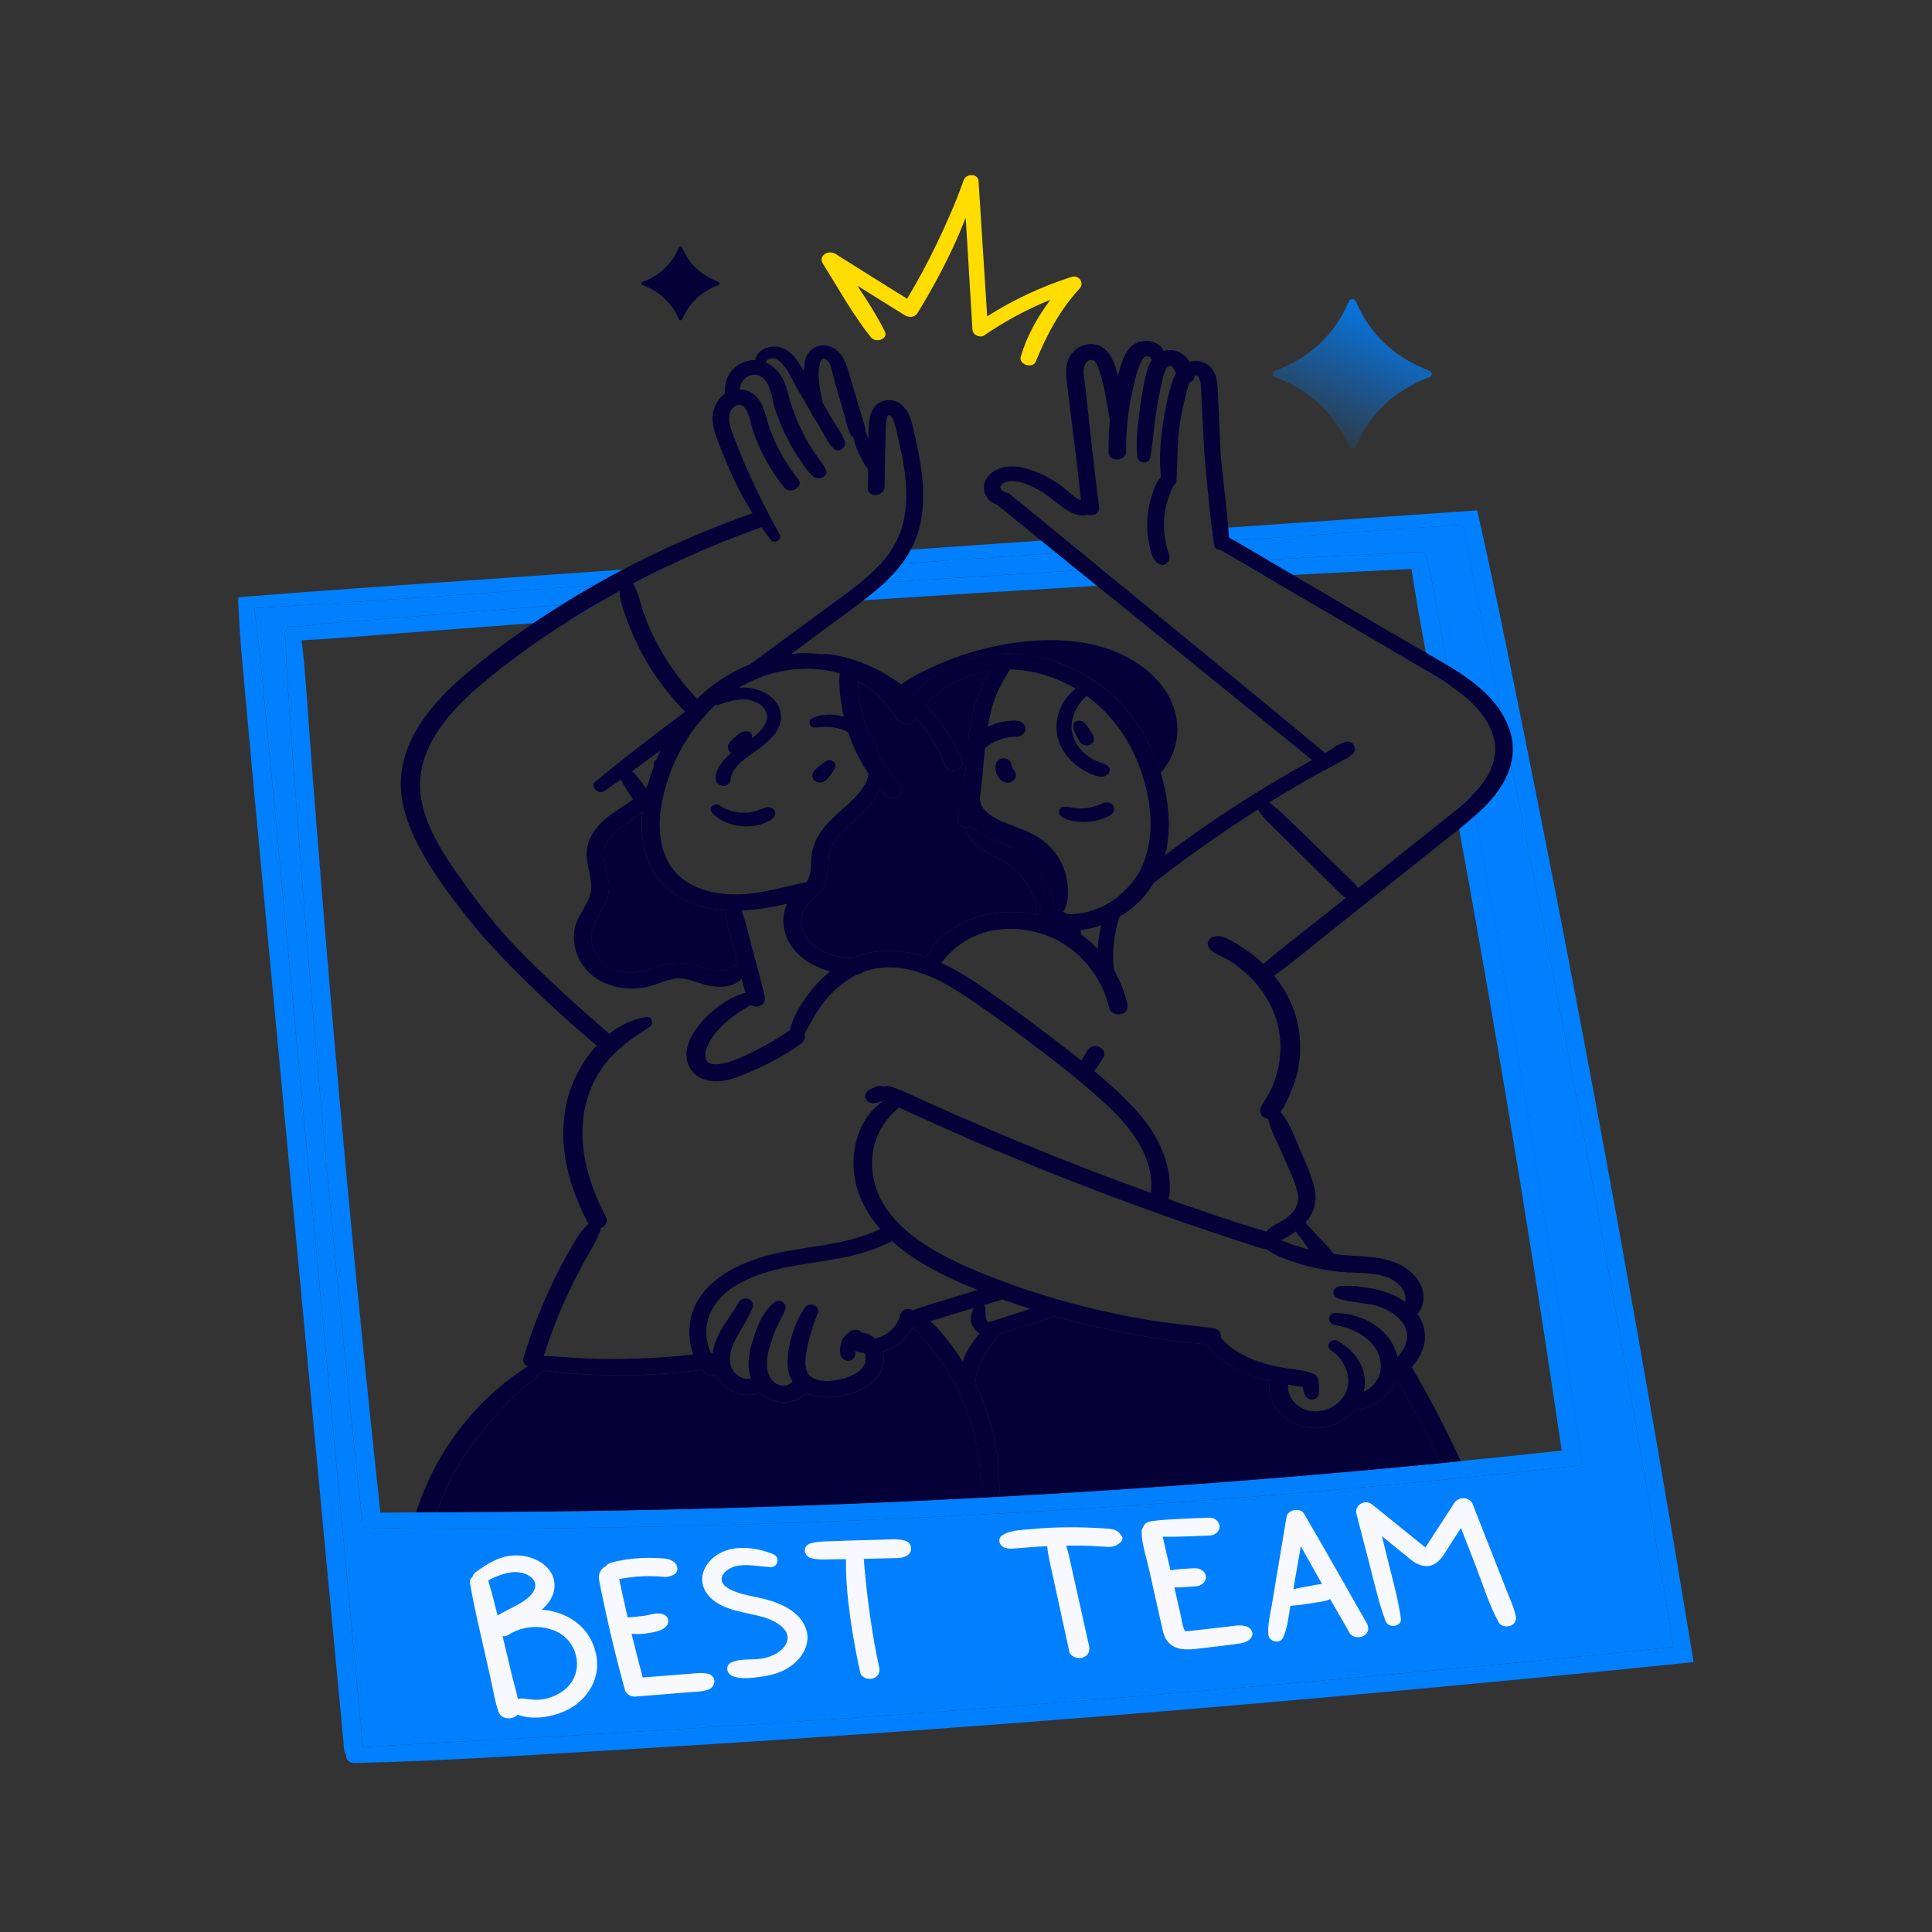 <?xml version="1.0" encoding="UTF-8"?> <svg xmlns="http://www.w3.org/2000/svg" width="320" height="320" viewBox="0 0 320 320" fill="none"><rect x="0" y="0" width="320" height="320" fill="#333333" stroke="none"/> <g clip-path="url(#clip0_843_8931)"> <path d="M262.101 242.671C261.095 242.782 260.082 242.893 259.076 243.011C253.764 243.589 248.453 244.152 243.134 244.678C242.002 244.796 240.863 244.907 239.731 245.026C232.919 245.7 226.099 246.322 219.279 246.915C192.777 249.196 166.204 250.862 139.591 251.914C126.36 252.433 113.113 252.803 99.873 253.01C90.421 253.173 80.969 253.27 71.509 253.203C70.409 253.203 69.301 253.188 68.193 253.173C66.551 253.151 64.909 253.136 63.267 253.099C62.214 253.077 61.161 253.062 60.116 253.033C60.029 252.218 59.935 251.411 59.857 250.596C58.874 241.515 57.932 232.427 57.012 223.339C55.032 203.681 53.217 184.009 51.551 164.314C50.711 154.411 49.925 144.509 49.187 134.591C48.817 129.702 48.464 124.806 48.118 119.911C47.78 115.163 47.387 110.385 47.316 105.616C47.096 105.253 47.112 104.779 47.379 104.423C47.647 103.742 48.526 103.527 49.163 103.823C55.669 103.023 62.253 102.623 68.782 102.075C75.626 101.505 82.47 101.001 89.313 100.475C90.539 100.386 91.757 100.29 92.983 100.201C95.12 100.031 97.241 99.883 99.378 99.72C97.665 100.705 95.984 101.727 94.31 102.786C92.315 102.927 90.327 103.075 88.339 103.223C87.223 103.297 86.1 103.386 84.976 103.468C78.95 103.919 72.939 104.386 66.912 104.83C61.279 105.245 55.622 105.793 49.964 106.045C50.585 111.2 50.876 116.4 51.261 121.57C51.669 127.08 52.094 132.584 52.534 138.087C54.105 157.774 55.771 177.461 57.617 197.141C59.283 214.954 61.082 232.76 62.999 250.544C64.98 250.522 66.967 250.514 68.939 250.492C70.079 250.485 71.218 250.477 72.35 250.47C82.972 250.396 93.588 250.337 104.203 250.137C123.602 249.766 143.001 249.077 162.377 248.048C163.407 248.003 164.428 247.944 165.457 247.885C171.641 247.544 177.825 247.181 183.992 246.774C202.213 245.581 220.403 244.107 238.561 242.33C239.692 242.226 240.831 242.108 241.963 241.989C247.541 241.448 253.112 240.863 258.667 240.256C257.198 230.331 255.697 220.406 254.141 210.488C251.124 191.364 247.926 172.254 244.532 153.174C243.597 147.886 242.639 142.598 241.672 137.309C241.476 136.272 241.287 135.243 241.099 134.206C242.034 133.428 242.953 132.613 243.786 131.754C243.99 132.843 244.186 133.924 244.391 135.02C247.455 151.693 250.378 168.388 253.151 185.098C256.184 203.348 259.076 221.628 261.716 239.93C261.857 240.841 261.983 241.737 262.109 242.648L262.101 242.671Z" fill="#0080FF"></path> <path d="M185.548 96.809C184.268 96.876 182.971 96.957 181.69 97.031C168.805 97.779 155.919 98.579 143.041 99.416C141.446 99.512 139.843 99.623 138.248 99.727C139.56 98.764 140.912 97.779 142.192 96.742C143.654 96.646 145.123 96.55 146.585 96.461C151.731 96.127 156.87 95.794 162.016 95.476C167.516 95.135 173.024 94.802 178.524 94.476C179.82 94.402 181.125 94.32 182.421 94.246C183.458 95.105 184.496 95.965 185.541 96.809H185.548Z" fill="#0080FF"></path> <path d="M240.344 113.659C239.197 112.852 238.002 112.104 236.792 111.385C236.737 111.089 236.682 110.793 236.627 110.497C236.486 109.763 236.337 108.963 236.172 108.097C235.378 103.853 234.396 98.305 233.783 94.231C227.246 94.557 220.709 94.876 214.164 95.224C212.647 95.298 211.123 95.387 209.606 95.468C208.176 94.639 206.746 93.802 205.324 92.95C206.841 92.868 208.365 92.78 209.874 92.706C218.194 92.254 226.507 91.824 234.828 91.417C235.252 91.394 235.59 91.513 235.849 91.698C235.865 91.713 235.889 91.728 235.912 91.743C235.944 91.78 235.975 91.809 236.014 91.839C236.038 91.861 236.054 91.883 236.069 91.906C236.297 92.172 236.407 92.505 236.399 92.846C237.586 97.698 238.717 104.949 239.676 110.163C239.786 110.734 239.888 111.274 239.982 111.785C240.1 112.415 240.226 113.045 240.344 113.667V113.659Z" fill="#0080FF"></path> <path d="M178.869 91.32C177.572 91.416 176.276 91.513 174.98 91.594C166.439 92.187 157.906 92.779 149.365 93.365C148.116 93.453 146.859 93.542 145.609 93.631C146.309 92.883 146.961 92.098 147.527 91.261C148.634 91.187 149.742 91.105 150.842 91.031C155.502 90.713 160.169 90.387 164.828 90.069C167.366 89.891 169.912 89.72 172.45 89.543C173.754 89.446 175.058 89.357 176.362 89.269C177.203 89.957 178.036 90.631 178.869 91.32Z" fill="#0080FF"></path> <path d="M280.533 275.298C279.59 275.394 278.631 275.49 277.665 275.594C262.508 277.157 244.829 278.816 230.176 280.171C201.67 282.793 173.117 285.112 144.548 287.104C130.334 288.104 116.113 289.015 101.883 289.86C87.528 290.711 73.126 291.696 58.74 292.007C57.702 292.03 57.215 291.259 57.317 290.571C57.152 290.385 57.035 290.141 57.011 289.845C55.699 275.942 54.387 262.04 53.075 248.13C50.749 223.354 48.423 198.571 46.097 173.795L42.601 136.635C42.027 130.436 41.446 124.244 40.896 118.044C40.385 112.326 39.772 106.601 39.521 100.868C39.497 100.394 39.474 99.92 39.458 99.446C39.45 99.239 39.489 99.061 39.576 98.92C40.259 98.861 40.951 98.809 41.635 98.75C53.617 97.794 65.607 96.98 77.605 96.135C86.106 95.535 94.6 94.943 103.109 94.35C105.545 94.18 107.965 94.009 110.408 93.847C108.672 94.676 106.959 95.535 105.27 96.439C105.081 96.454 104.901 96.461 104.704 96.476C104.044 96.52 103.4 96.565 102.74 96.624C101.302 96.72 99.856 96.824 98.418 96.928C79.64 98.276 60.877 99.639 42.09 100.72C43.033 107.171 43.536 113.674 44.172 120.155C44.856 127.11 45.508 134.058 46.168 141.013C48.494 165.789 50.827 190.564 53.145 215.34C55.471 240.027 57.797 264.713 60.091 289.4C67.705 288.867 75.334 288.519 82.955 288.104C90.938 287.675 98.921 287.215 106.904 286.734C135.497 285.008 164.073 282.964 192.603 280.608C219.631 278.372 249.882 275.609 277.185 272.794C275.268 261.136 273.304 249.493 271.277 237.857C266.822 212.214 262.123 186.609 257.173 161.041C254.934 149.486 252.608 137.961 250.259 126.436C249.669 123.548 249.088 120.666 248.499 117.785C246.401 107.49 244.295 97.202 242.26 86.899C229.649 87.773 217.031 88.654 204.42 89.536C204.113 89.558 203.831 89.58 203.532 89.595C203.406 89.61 203.273 89.617 203.155 89.625C202.589 89.662 202.047 89.699 201.481 89.736C201.316 89.751 201.151 89.758 200.994 89.773C200.908 89.254 200.813 88.484 200.711 87.58C201.615 87.514 202.511 87.454 203.406 87.388C216.213 86.506 229.021 85.625 241.828 84.736C242.779 84.669 243.722 84.61 244.672 84.536C244.837 85.255 244.994 85.966 245.152 86.684C248.122 99.95 250.777 113.267 253.449 126.577C258.603 152.234 263.482 177.95 268.157 203.682C272.314 226.591 276.282 249.515 280.053 272.476C280.21 273.409 280.368 274.342 280.517 275.276L280.533 275.298Z" fill="#0080FF"></path> <path d="M124.545 121.851C124.545 121.851 124.545 121.792 124.545 121.763C124.506 121.592 124.42 121.422 124.27 121.311C124.042 121.14 123.759 121.081 123.492 121.126C123.327 121.126 123.162 121.148 123.005 121.214C122.824 121.288 122.636 121.355 122.487 121.466C122.243 121.644 122.007 121.829 121.779 122.029C121.622 122.162 121.481 122.318 121.339 122.466C121.112 122.688 120.852 122.911 120.703 123.177C120.664 123.281 120.624 123.385 120.585 123.488C120.546 123.651 120.546 123.807 120.593 123.962C120.648 124.214 120.782 124.473 121.009 124.644C121.198 124.784 121.418 124.888 121.662 124.94C121.842 124.977 122.015 124.977 122.188 124.94C122.369 124.925 122.526 124.866 122.675 124.777C122.872 124.651 123.005 124.525 123.147 124.362C123.217 124.281 123.296 124.199 123.367 124.118C123.508 123.97 123.649 123.822 123.775 123.659C123.956 123.422 124.145 123.192 124.31 122.948C124.42 122.792 124.475 122.614 124.53 122.437C124.592 122.251 124.608 122.051 124.553 121.866L124.545 121.851Z" fill="#050038"></path> <path d="M138.356 126.636C138.317 126.451 138.223 126.266 138.058 126.14C137.916 126.036 137.759 125.962 137.586 125.925C137.366 125.873 137.029 125.925 136.848 126.051C136.769 126.103 136.699 126.155 136.62 126.199C136.376 126.31 136.164 126.51 135.96 126.673L135.567 126.984C135.221 127.258 134.907 127.577 134.679 127.932C134.593 128.073 134.546 128.221 134.554 128.377C134.53 128.525 134.546 128.673 134.601 128.821L134.742 129.088C134.836 129.221 134.954 129.332 135.104 129.406C135.19 129.48 135.3 129.525 135.41 129.547C135.567 129.614 135.74 129.636 135.913 129.621C136.023 129.599 136.133 129.584 136.243 129.562C136.463 129.495 136.651 129.392 136.801 129.236C136.942 129.125 137.052 128.992 137.17 128.866C137.335 128.673 137.492 128.458 137.634 128.251C137.72 128.125 137.806 127.992 137.893 127.866C137.94 127.799 137.979 127.732 138.026 127.673C138.05 127.636 138.081 127.599 138.105 127.562C138.136 127.51 138.144 127.451 138.168 127.399C138.207 127.332 138.239 127.266 138.278 127.199C138.38 127.021 138.404 126.821 138.364 126.629L138.356 126.636Z" fill="#050038"></path> <path d="M129.243 117.792C128.803 115.955 127.059 114.629 125.095 114.118C122.745 113.511 120.302 114.163 118.259 115.215C117.34 115.689 118.062 117.081 119.06 116.726C120.915 116.066 123.193 115.415 125.102 116.251C126.611 116.911 127.491 118.281 126.831 119.74C126.124 121.288 124.474 122.325 123.036 123.303C121.59 124.288 120.05 125.399 119.178 126.858C118.785 127.517 118.416 128.384 118.542 129.139C118.715 130.176 120.27 130.621 120.867 129.569C121.048 129.243 121.04 128.85 121.135 128.502C121.229 128.147 121.402 127.821 121.606 127.502C122.07 126.799 122.706 126.206 123.397 125.68C126.053 123.651 130.107 121.473 129.227 117.777L129.243 117.792Z" fill="#050038"></path> <path d="M145.296 125.429C145.209 125.703 145.029 125.94 144.754 126.133C144.479 126.318 144.015 126.348 143.717 126.2C142.954 125.792 142.939 125.148 142.813 124.541C142.734 124.207 142.569 123.726 142.389 123.363C142.043 122.659 141.422 121.978 140.707 121.459C140.644 121.415 140.574 121.363 140.503 121.326C138.971 120.348 136.983 120.282 135.058 120.511C134.146 120.615 133.691 119.378 134.5 118.985C136.126 118.2 138.044 118.193 139.772 118.704C140.644 118.963 141.469 119.341 142.2 119.822C142.829 120.237 143.387 120.748 143.842 121.326C144.117 121.659 144.361 122.015 144.557 122.378C144.887 122.978 145.327 123.859 145.39 124.659C145.422 124.933 145.398 125.192 145.312 125.429H145.296Z" fill="#050038"></path> <path d="M128.056 133.961C127.663 133.628 127.097 133.643 126.633 133.813C126.013 134.035 125.416 134.294 124.763 134.443C124.685 134.457 124.606 134.48 124.528 134.494C124.512 134.494 124.441 134.509 124.394 134.517C124.347 134.517 124.268 134.531 124.253 134.539C124.174 134.546 124.088 134.561 124.009 134.568C123.663 134.605 123.318 134.605 122.972 134.605C122.956 134.605 122.901 134.605 122.87 134.605C122.783 134.605 122.705 134.591 122.618 134.583C122.438 134.561 122.257 134.531 122.076 134.509C121.731 134.457 121.385 134.383 121.047 134.287C121.016 134.28 120.976 134.265 120.961 134.257C120.843 134.22 120.733 134.183 120.615 134.139C120.442 134.08 120.277 134.013 120.112 133.939C119.774 133.783 119.538 133.643 119.263 133.45C118.87 133.169 118.305 133.161 117.951 133.509C117.582 133.872 117.684 134.339 118.014 134.687C119.963 136.709 123.231 137.353 126.036 136.524C126.775 136.309 127.568 135.983 128.071 135.428C128.448 135.005 128.527 134.368 128.056 133.976V133.961Z" fill="#050038"></path> <path d="M149.359 119.525C149.021 119.525 148.699 119.385 148.486 119.044C146.97 116.533 144.966 114.333 142.193 112.859C142.169 112.844 142.146 112.83 142.122 112.822C141.156 112.311 140.142 111.896 139.089 111.563C137.219 110.993 135.239 110.711 133.236 110.763C130.525 110.837 128.011 111.363 125.716 112.267C125.213 112.459 124.726 112.674 124.247 112.904C124.106 112.97 123.956 113.037 123.815 113.111C123.587 113.222 123.359 113.341 123.139 113.467C122.864 113.615 122.597 113.77 122.33 113.926C121.992 114.126 121.67 114.326 121.356 114.533C121.301 114.578 121.238 114.615 121.191 114.652C120.939 114.822 120.688 115 120.444 115.185C120.028 115.481 119.635 115.792 119.25 116.118C119.03 116.303 118.81 116.489 118.606 116.681C118.582 116.703 118.558 116.726 118.519 116.748C118.087 117.14 117.671 117.548 117.27 117.962C117.089 118.148 116.908 118.34 116.736 118.533C116.571 118.711 116.413 118.888 116.264 119.066C116.083 119.281 115.903 119.496 115.722 119.718C112.54 123.651 110.45 128.413 109.609 133.057C108.76 137.709 109.271 143.479 114.119 146.293C116.641 147.76 119.737 148.241 122.699 148.123C126.361 147.967 129.763 146.901 133.306 146.175C133.401 146.153 133.471 146.145 133.55 146.145C135.121 146.027 135.813 148.019 134.186 148.56C132.984 148.96 131.711 149.33 130.391 149.664C127.971 150.263 125.378 150.7 122.833 150.797C121.906 150.834 120.978 150.826 120.067 150.76C116.492 150.515 113.113 149.449 110.473 147.064C106.804 143.738 105.955 138.99 106.411 134.472C106.443 134.235 106.466 133.998 106.498 133.769C106.623 132.85 106.788 131.954 107.008 131.08C107.04 130.954 107.063 130.828 107.11 130.702C107.158 130.487 107.22 130.273 107.275 130.058C107.574 128.976 107.928 127.902 108.328 126.843C108.454 126.51 108.58 126.184 108.713 125.858C108.925 125.347 109.161 124.836 109.397 124.332C110.458 122.088 111.778 119.947 113.381 118C114.449 116.703 115.62 115.503 116.916 114.407C119.108 112.578 121.638 111.045 124.381 109.956C126.518 109.104 128.773 108.526 131.091 108.304C132.709 108.141 134.351 108.148 136.001 108.348C136.096 108.348 136.174 108.371 136.269 108.386C137.667 108.578 139.089 108.911 140.464 109.385C140.873 109.526 141.258 109.674 141.651 109.837C145.312 111.348 148.549 113.844 150.105 117.074C150.152 117.17 150.207 117.274 150.246 117.37C150.364 117.644 150.474 117.911 150.569 118.192C150.82 118.925 150.081 119.54 149.39 119.54L149.359 119.525Z" fill="#050038"></path> <path d="M149.217 131.406C148.949 131.754 148.737 131.954 148.282 132.117C147.598 132.369 146.867 131.999 146.443 131.539C146.199 131.265 145.964 130.984 145.736 130.695C145.052 129.88 144.432 129.051 143.858 128.177C142.459 126.081 141.344 123.836 140.55 121.511C140.534 121.451 140.511 121.385 140.495 121.326C140.204 120.459 139.961 119.585 139.764 118.696C139.544 117.778 139.379 116.852 139.262 115.926C139.081 114.526 138.916 113 139.089 111.556C139.112 111.334 139.144 111.119 139.183 110.904C139.222 110.689 139.269 110.475 139.34 110.26C139.497 109.697 139.961 109.408 140.44 109.364C140.888 109.327 141.344 109.489 141.627 109.815C141.768 109.978 141.87 110.178 141.909 110.423C142.004 110.971 142.043 111.526 142.082 112.067C142.098 112.319 142.114 112.571 142.122 112.815C142.177 113.8 142.2 114.778 142.342 115.756C142.593 117.459 143.033 119.141 143.63 120.77C143.693 120.955 143.764 121.14 143.834 121.318C144.274 122.459 144.793 123.577 145.382 124.659C146.412 126.547 147.669 128.325 149.138 129.984C149.452 130.332 149.507 131.028 149.224 131.399L149.217 131.406Z" fill="#050038"></path> <path d="M125.716 166.67C124.985 166.877 124.074 166.507 123.87 165.833C123.492 164.618 123.162 163.389 122.84 162.152C122.652 161.411 122.463 160.671 122.275 159.93C122.11 159.234 121.929 158.545 121.748 157.849C121.135 155.53 120.326 153.145 120.043 150.76C120.004 150.449 119.972 150.131 119.957 149.82C119.894 148.568 121.717 148.398 122.227 149.427C122.447 149.871 122.644 150.331 122.809 150.79C123.61 152.849 124.042 155.071 124.6 157.167C125.284 159.774 126.077 162.382 126.651 165.004C126.8 165.707 126.541 166.418 125.708 166.663L125.716 166.67Z" fill="#050038"></path> <path d="M134.239 149.256C132.173 151.108 132.251 153.945 134.074 155.952C135.787 157.833 138.411 158.493 140.996 158.782C141.389 158.826 141.782 158.863 142.175 158.893C143.416 158.996 143.55 160.344 142.866 161.026C142.662 161.233 142.371 161.374 142.018 161.389C140.493 161.448 138.969 161.285 137.523 160.892C135.323 160.307 133.28 159.219 131.827 157.648C129.8 155.463 129.148 152.315 130.358 149.679C131.041 148.197 132.455 147.42 133.485 146.205C134.483 144.96 134.27 143.309 134.396 141.916C134.663 138.746 136.793 136.435 139.236 134.287C141.028 132.717 143.518 130.584 143.856 128.184C143.935 127.651 143.911 127.103 143.746 126.555C143.715 126.429 143.699 126.31 143.715 126.206C143.754 125.488 144.658 125.125 145.294 125.436C145.498 125.54 145.687 125.71 145.797 125.962C146.536 127.584 146.378 129.206 145.734 130.702C145.058 132.265 143.856 133.702 142.575 134.902C140.564 136.791 137.893 138.672 137.374 141.383C137.107 142.798 137.311 144.257 136.918 145.664C136.494 147.197 135.441 148.175 134.239 149.264V149.256Z" fill="#050038"></path> <path d="M122.273 159.929C121.943 159.848 121.589 159.885 121.283 160.107C119.633 161.329 117.826 160.685 116.019 160.107C113.622 159.344 111.532 159.255 109.12 160.04C107.054 160.714 105.183 161.463 102.944 160.966C101.011 160.544 99.361 159.352 98.552 157.73C97.696 156.019 97.806 154.137 98.709 152.478C99.723 150.604 100.878 148.997 100.87 146.842C100.87 144.775 99.754 142.701 100.178 140.627C100.524 138.961 101.993 137.687 103.4 136.65C104.327 135.968 105.38 135.25 106.394 134.465C105.93 138.983 106.786 143.731 110.456 147.056C113.096 149.441 116.474 150.508 120.049 150.752C120.324 153.137 121.141 155.522 121.754 157.841C121.935 158.537 122.116 159.233 122.281 159.922L122.273 159.929Z" fill="#050038"></path> <path d="M123.241 161.685C123.116 161.855 122.982 162.011 122.849 162.151C121.254 163.751 118.598 163.655 116.413 163.003C115.093 162.61 113.758 162.011 112.328 162.048C110.968 162.085 109.68 162.707 108.423 163.114C104.023 164.581 98.774 163.425 96.354 159.603C95.223 157.826 94.798 155.715 95.207 153.693C95.647 151.508 97.588 149.767 97.878 147.575C98.161 145.397 97.03 143.249 97.179 141.057C97.313 138.968 98.515 137.176 100.165 135.739C101.611 134.487 103.339 133.546 104.856 132.383C104.997 132.28 105.131 132.176 105.264 132.065C105.846 131.591 106.427 131.05 106.93 130.458C107.056 130.324 107.158 130.184 107.26 130.043C107.991 129.073 108.462 127.984 108.313 126.828C108.313 126.762 108.305 126.688 108.289 126.621C108.218 126.243 108.415 125.977 108.698 125.843C109.193 125.614 109.955 125.754 110.183 126.295C111.605 129.739 109.169 132.317 106.403 134.45C105.398 135.235 104.337 135.953 103.41 136.635C102.003 137.672 100.534 138.946 100.188 140.612C99.764 142.679 100.888 144.753 100.88 146.827C100.88 148.975 99.733 150.589 98.719 152.463C97.823 154.13 97.706 156.004 98.562 157.715C99.379 159.337 101.029 160.522 102.954 160.951C105.193 161.44 107.056 160.7 109.13 160.026C111.534 159.24 113.632 159.329 116.028 160.092C117.836 160.67 119.643 161.322 121.293 160.092C121.599 159.87 121.953 159.833 122.283 159.914C123.084 160.1 123.752 160.974 123.249 161.67L123.241 161.685Z" fill="#050038"></path> <path d="M156.547 126.799C155.51 123.911 153.86 121.252 151.738 118.911C151.259 118.378 150.748 117.867 150.214 117.37C150.151 117.304 150.08 117.237 150.018 117.178C149.884 117.059 149.75 116.933 149.609 116.815C149.318 116.563 149.028 116.311 148.729 116.067C148.328 115.741 147.928 115.437 147.511 115.148C145.822 113.941 143.999 112.941 142.074 112.075C141.131 111.652 140.157 111.267 139.183 110.912C138.169 110.527 137.147 110.186 136.11 109.853C135.23 109.571 135.568 108.653 136.236 108.371C136.377 108.319 136.542 108.29 136.707 108.305C141.304 108.719 145.649 110.756 149.255 113.341C149.727 113.682 150.19 114.03 150.638 114.378C150.905 114.593 151.173 114.808 151.424 115.023C151.66 115.223 151.88 115.423 152.084 115.622C152.516 116.008 152.925 116.393 153.302 116.785C155.95 119.467 158.016 122.6 159.328 125.97C159.941 127.562 157.113 128.399 156.531 126.785L156.547 126.799Z" fill="#050038"></path> <path d="M192.973 141.664C192.572 143.249 191.959 144.783 191.095 146.234C190.741 146.827 190.348 147.412 189.9 147.975C188.706 149.501 187.158 150.827 185.398 151.856C184.455 152.412 183.465 152.878 182.42 153.241C181.297 153.641 180.126 153.915 178.94 154.063C178.673 154.1 178.405 154.123 178.138 154.145C177.298 154.197 176.441 154.182 175.6 154.1C175.035 154.034 174.477 153.937 173.919 153.811C173.4 153.686 173.062 153.397 172.89 153.063C172.685 152.663 172.701 152.189 172.882 151.804C172.897 151.767 172.913 151.738 172.937 151.708C173.212 151.219 173.762 150.901 174.532 151.086C174.987 151.197 175.443 151.271 175.899 151.323C176.197 151.36 176.488 151.382 176.779 151.389C180.016 151.515 183.096 150.264 185.469 148.286C186.325 147.582 187.088 146.775 187.732 145.908C188.156 145.353 188.518 144.768 188.832 144.16C191.385 139.198 190.835 133.272 189.146 128.162C187.504 123.214 184.526 118.555 180 115.274C179.898 115.193 179.812 115.126 179.71 115.059C179.223 114.711 178.712 114.385 178.193 114.082C174.987 112.178 171.153 110.956 167.295 110.874C166.211 110.837 165.127 110.904 164.05 111.067C163.799 111.104 163.563 111.148 163.312 111.193C159.32 111.963 155.8 113.985 153.317 116.807C152.728 117.466 152.202 118.177 151.738 118.926C151.612 119.118 151.502 119.311 151.384 119.511C150.968 120.259 149.758 120.133 149.357 119.548C149.232 119.363 149.192 119.126 149.279 118.859C149.483 118.281 149.734 117.726 150.009 117.192C150.025 117.155 150.049 117.118 150.064 117.081C150.167 116.903 150.261 116.726 150.371 116.548C150.685 116.022 151.039 115.518 151.424 115.044C154.48 111.237 159.595 108.845 164.836 108.363C168.277 108.045 171.742 108.541 174.964 109.652C178.083 110.719 180.967 112.348 183.379 114.363C186.49 116.978 188.879 120.214 190.568 123.71C191.236 125.095 191.794 126.525 192.234 127.969C192.462 128.673 192.65 129.384 192.815 130.095C193.695 133.865 193.931 137.909 192.973 141.679V141.664Z" fill="#050038"></path> <path d="M183.622 127.021C183.056 126.414 182.263 126.332 181.501 125.992C180.849 125.695 180.275 125.325 179.749 124.881C178.719 124.007 177.989 122.888 177.659 121.651C176.975 119.103 178.405 116.311 180.668 114.733C181.697 114.015 180.723 112.645 179.568 113.208C176.095 114.896 174.406 118.659 175.176 122.066C175.553 123.725 176.543 125.236 177.879 126.429C178.523 126.999 179.269 127.495 180.063 127.888C180.872 128.295 182.098 128.88 183.017 128.554C183.63 128.332 184.133 127.569 183.63 127.021H183.622Z" fill="#050038"></path> <path d="M180.795 121.37C180.685 121.192 180.583 121.007 180.473 120.829C180.363 120.651 180.245 120.481 180.119 120.303C179.946 120.059 179.742 119.807 179.475 119.637C179.333 119.503 179.168 119.4 178.956 119.37C178.736 119.34 178.524 119.363 178.32 119.444C178.123 119.525 177.943 119.666 177.848 119.844C177.762 120.022 177.746 120.192 177.77 120.37C177.754 120.659 177.848 120.94 177.966 121.214C178.084 121.488 178.218 121.748 178.359 122.014C178.461 122.199 178.563 122.385 178.665 122.57C178.713 122.659 178.768 122.755 178.823 122.844C178.854 122.888 178.885 122.933 178.917 122.97C179.043 123.14 179.2 123.266 179.396 123.355C179.514 123.392 179.624 123.429 179.742 123.458C179.993 123.54 180.425 123.444 180.638 123.31C180.716 123.251 180.795 123.192 180.873 123.133C181.023 122.984 181.117 122.814 181.164 122.622C181.313 122.192 181.015 121.733 180.795 121.362V121.37Z" fill="#050038"></path> <path d="M168.191 127.969C168.144 127.821 168.081 127.732 167.994 127.628C167.955 127.584 167.924 127.539 167.884 127.495C167.837 127.436 167.806 127.376 167.766 127.317C167.688 127.139 167.617 126.954 167.57 126.762C167.594 126.865 167.617 126.969 167.633 127.073C167.594 126.873 167.546 126.673 167.499 126.473L167.523 126.569C167.468 126.317 167.358 126.065 167.13 125.895C167.036 125.836 166.941 125.777 166.847 125.717C166.69 125.643 166.525 125.599 166.352 125.606C166.085 125.591 165.786 125.636 165.559 125.777C165.472 125.843 165.386 125.902 165.299 125.969C165.142 126.125 165.04 126.31 164.985 126.517C164.899 126.762 164.867 127.021 164.883 127.28C164.891 127.539 164.938 127.821 165.032 128.065C165.126 128.31 165.252 128.554 165.401 128.776C165.449 128.85 165.496 128.917 165.551 128.976C165.645 129.087 165.747 129.199 165.857 129.295C165.928 129.354 166.116 129.465 166.203 129.502C166.305 129.547 166.494 129.606 166.604 129.621C166.847 129.665 167.083 129.65 167.311 129.584C167.491 129.539 167.641 129.458 167.766 129.347C167.916 129.25 168.034 129.124 168.112 128.969C168.222 128.769 168.277 128.554 168.261 128.332C168.261 128.221 168.222 128.073 168.183 127.962L168.191 127.969Z" fill="#050038"></path> <path d="M167.619 110.104C167.611 110.171 167.587 110.245 167.564 110.311C167.485 110.497 167.391 110.682 167.289 110.859C166.856 111.667 166.322 112.422 165.898 113.23C165.364 114.215 164.924 115.229 164.586 116.274C163.91 118.363 163.525 120.525 163.266 122.681C162.975 125.162 162.841 127.658 162.551 130.132C162.48 130.791 162.386 131.443 162.291 132.095C162.197 132.702 162.079 133.309 161.954 133.909C161.93 134.035 161.906 134.161 161.891 134.287C161.71 135.243 161.553 136.22 160.704 136.776C160.579 136.865 160.437 136.939 160.28 136.998C160.162 137.042 160.036 137.065 159.926 137.057C159.549 137.042 159.164 136.828 158.96 136.568C158.41 135.894 158.614 134.924 158.889 134.006C159.023 133.539 159.172 133.087 159.243 132.702C159.424 131.754 159.549 130.813 159.667 129.858C159.706 129.532 159.738 129.221 159.769 128.902C160.036 126.406 160.17 123.895 160.508 121.399C160.814 119.125 161.317 116.889 162.166 114.726C162.645 113.504 163.219 112.185 164.044 111.037C164.114 110.934 164.193 110.837 164.271 110.741C164.759 110.097 165.34 109.526 166.024 109.067C166.872 108.504 167.744 109.326 167.619 110.089V110.104Z" fill="#050038"></path> <path d="M176.088 151.034C175.656 150.834 175.2 150.686 174.737 150.582C174.469 148.478 173.668 146.456 172.411 144.664C172.796 145.59 172.977 146.516 172.969 147.501C172.969 148.589 172.403 149.567 172.395 150.626C172.395 151.078 172.607 151.448 172.929 151.708C172.906 151.737 172.89 151.767 172.874 151.804C172.694 152.189 172.678 152.663 172.882 153.063C172.301 152.9 171.845 152.434 171.829 151.878C171.822 151.767 171.822 151.648 171.806 151.537C171.578 148.093 169.645 144.901 166.51 142.849C164.711 141.679 162.558 140.99 161.12 139.405C160.499 138.716 160.059 137.909 159.926 137.079C160.044 137.079 160.169 137.065 160.279 137.02C160.436 136.961 160.578 136.887 160.704 136.798C162.637 138.613 165.308 139.398 167.783 140.479C167.901 140.531 168.027 140.59 168.137 140.649C167.272 140.116 166.353 139.649 165.434 139.168C163.642 138.235 162.385 137.065 162.511 135.117C162.534 134.746 162.252 134.45 161.89 134.302C161.906 134.176 161.929 134.05 161.953 133.924C162.079 133.317 162.189 132.709 162.291 132.109C162.299 132.606 162.369 133.094 162.668 133.591C163.242 134.568 164.294 135.228 165.347 135.746C167.83 136.961 170.667 137.59 172.835 139.279C174.705 140.738 176.025 142.797 176.552 144.953C176.976 146.708 177.188 149.338 176.088 151.041V151.034Z" fill="#050038"></path> <path d="M165.442 139.161C166.361 139.643 167.28 140.109 168.145 140.643C168.027 140.583 167.901 140.524 167.791 140.472C165.324 139.391 162.645 138.606 160.712 136.791C160.586 136.88 160.445 136.954 160.287 137.013C160.17 137.058 160.044 137.08 159.934 137.072C159.863 136.695 159.863 136.31 159.934 135.932C160.02 135.436 160.248 134.947 160.61 134.502C160.9 134.139 161.45 134.117 161.89 134.295C162.252 134.443 162.535 134.739 162.511 135.11C162.385 137.05 163.642 138.228 165.434 139.161H165.442Z" fill="#050038"></path> <path d="M179.026 154.745V154.878C178.987 156.263 176.81 156.759 176.276 155.345C176.103 154.893 175.883 154.463 175.593 154.108C175.121 153.5 174.43 153.1 173.424 153.137C173.243 153.145 173.063 153.123 172.882 153.063C172.678 152.663 172.693 152.189 172.874 151.804C172.89 151.767 172.905 151.738 172.929 151.708C172.607 151.449 172.387 151.078 172.395 150.627C172.395 149.567 172.96 148.582 172.968 147.501C172.968 146.516 172.788 145.59 172.41 144.664C173.668 146.457 174.461 148.479 174.736 150.582C175.2 150.686 175.655 150.834 176.088 151.034C176.331 151.13 176.559 151.249 176.779 151.382C177.855 152.019 178.696 152.952 178.948 154.071C179.003 154.293 179.034 154.522 179.034 154.752L179.026 154.745Z" fill="#050038"></path> <path d="M193.499 199.104C193.145 200.867 190.073 200.304 190.45 198.556C191.723 192.719 187.92 187.371 183.622 183.312C179.403 179.335 174.681 175.721 169.998 172.188C167.586 170.373 165.135 168.603 162.644 166.877C160.373 165.299 158.087 163.714 155.58 162.44C151.589 160.418 147.047 159.403 142.867 161.025C142.584 161.129 142.294 161.255 142.019 161.388C141.751 161.514 141.484 161.655 141.217 161.811C139.253 162.944 137.595 164.521 136.275 166.24C134.908 168.017 133.989 170.01 132.841 171.899C132.213 172.936 130.484 172.365 130.689 171.232C131.176 168.521 132.794 165.981 134.586 163.781C135.442 162.729 136.416 161.744 137.516 160.892C138.577 160.055 139.74 159.337 140.997 158.781C145.107 156.981 149.373 157.196 153.357 158.5C154.221 158.781 155.062 159.107 155.894 159.485C156.523 159.766 157.136 160.07 157.741 160.396C160.522 161.899 163.076 163.707 165.622 165.521C168.293 167.418 170.925 169.358 173.526 171.343C178.539 175.18 183.74 179.091 187.944 183.646C191.912 187.949 194.615 193.452 193.499 199.104Z" fill="#050038"></path> <path d="M171.805 151.53C167.412 150.56 162.682 151.056 158.746 153.226C156.381 154.53 154.487 156.3 153.356 158.5C149.372 157.196 145.106 156.989 141.067 158.752C138.412 158.493 135.787 157.833 134.074 155.952C132.259 153.945 132.173 151.108 134.239 149.256C135.442 148.168 136.494 147.19 136.919 145.657C137.312 144.249 137.099 142.79 137.374 141.376C137.893 138.665 140.557 136.783 142.576 134.895C143.857 133.695 145.059 132.258 145.734 130.695C145.962 130.984 146.198 131.265 146.442 131.539C146.866 132.006 147.597 132.369 148.28 132.117C148.736 131.954 148.948 131.754 149.215 131.406C149.498 131.028 149.443 130.332 149.129 129.991C147.659 128.332 146.402 126.555 145.373 124.666C145.31 123.866 144.87 122.984 144.54 122.385C144.344 122.014 144.1 121.659 143.825 121.333C143.747 121.155 143.684 120.97 143.621 120.785C143.032 119.155 142.584 117.474 142.332 115.77C142.191 114.793 142.159 113.815 142.112 112.83C142.136 112.83 142.159 112.852 142.183 112.867C144.957 114.341 146.96 116.541 148.477 119.051C148.681 119.392 149.011 119.533 149.349 119.533C149.749 120.125 150.959 120.244 151.376 119.496C151.494 119.296 151.604 119.103 151.729 118.911C153.851 121.251 155.501 123.91 156.538 126.799C157.12 128.406 159.948 127.577 159.335 125.984C158.023 122.607 155.949 119.481 153.309 116.8C155.792 113.978 159.312 111.956 163.303 111.185C163.555 111.141 163.79 111.097 164.042 111.06C163.217 112.208 162.643 113.533 162.164 114.748C161.315 116.918 160.812 119.148 160.506 121.422C160.168 123.91 160.035 126.429 159.767 128.925C159.736 129.243 159.705 129.554 159.665 129.873C159.555 130.836 159.422 131.776 159.241 132.724C159.17 133.11 159.021 133.561 158.887 134.028C158.612 134.946 158.408 135.924 158.958 136.591C159.162 136.85 159.547 137.065 159.925 137.08C160.058 137.909 160.498 138.716 161.119 139.405C162.557 140.99 164.71 141.679 166.509 142.849C169.644 144.894 171.569 148.093 171.805 151.538V151.53Z" fill="#050038"></path> <path d="M185.722 167.967C184.983 168.174 183.954 167.826 183.781 167.093C182.367 161.174 177.919 155.812 171.131 154.279C167.925 153.553 164.491 153.708 161.49 155.019C159.211 156.019 157.318 157.612 155.896 159.486C155.574 159.893 155.275 160.315 155.016 160.745C154.371 161.789 152.321 161.263 152.721 160.034C152.894 159.501 153.106 158.989 153.366 158.501C154.505 156.301 156.391 154.531 158.756 153.227C162.692 151.057 167.422 150.561 171.814 151.531C172.168 151.612 172.529 151.701 172.883 151.805C174.069 152.138 175.224 152.575 176.332 153.123C176.961 153.442 177.566 153.775 178.147 154.153C178.454 154.338 178.744 154.545 179.035 154.753C183.011 157.597 185.698 161.774 186.712 166.241C186.877 166.967 186.602 167.729 185.729 167.974L185.722 167.967Z" fill="#050038"></path> <path d="M147.212 181.024C147.212 180.868 147.165 180.728 147.079 180.594C147.016 180.454 146.922 180.328 146.788 180.231C146.749 180.202 146.709 180.18 146.67 180.157C146.639 180.135 146.607 180.12 146.576 180.098C146.544 180.083 146.521 180.061 146.489 180.046C146.466 180.031 146.442 180.017 146.419 180.009C146.207 179.913 145.892 179.846 145.657 179.869C145.484 179.883 145.319 179.92 145.162 179.972C144.942 180.046 144.737 180.135 144.525 180.231C144.423 180.276 144.321 180.32 144.219 180.365C144.109 180.417 144.014 180.483 143.912 180.55C143.826 180.617 143.739 180.683 143.645 180.75C143.519 180.868 143.425 181.009 143.386 181.165C143.331 181.261 143.307 181.365 143.315 181.468C143.292 181.624 143.307 181.772 143.37 181.92C143.417 182.009 143.464 182.105 143.519 182.194C143.59 182.276 143.669 182.35 143.739 182.431C143.873 182.55 144.03 182.624 144.203 182.661C144.368 182.728 144.533 182.75 144.714 182.735C144.934 182.705 145.146 182.683 145.358 182.639C145.476 182.616 145.586 182.572 145.704 182.542C145.814 182.513 145.924 182.476 146.026 182.439C146.081 182.416 146.136 182.402 146.183 182.379C146.372 182.335 146.529 182.246 146.662 182.128C146.725 182.091 146.78 182.054 146.819 182.002C146.89 181.905 146.961 181.817 147.039 181.72C147.102 181.617 147.142 181.513 147.157 181.402C147.197 181.276 147.22 181.15 147.212 181.024Z" fill="#050038"></path> <path d="M211.673 204.993C209.897 203.815 207.477 203.341 205.411 202.667C203.266 201.964 201.129 201.253 198.999 200.519C194.733 199.06 190.498 197.549 186.279 195.986C177.903 192.883 169.637 189.557 161.473 186.032C159.187 185.039 156.893 184.047 154.622 183.032C152.296 181.995 150.002 180.817 147.582 179.973C145.963 179.41 144.965 181.239 146.38 182.091C148.32 183.261 150.481 184.158 152.563 185.106C154.535 186.009 156.516 186.898 158.503 187.772C162.597 189.579 166.73 191.313 170.886 193.001C179.199 196.379 187.614 199.549 196.124 202.504C198.552 203.349 200.995 204.171 203.439 204.986C204.664 205.393 205.89 205.793 207.116 206.185C208.365 206.585 209.52 207.008 210.856 207.052C211.964 207.089 212.569 205.578 211.673 204.986V204.993Z" fill="#050038"></path> <path d="M202.221 221.584C202.111 222.176 201.647 222.695 200.846 222.672C200.539 222.672 200.233 222.65 199.918 222.628C196.485 222.458 193.02 221.909 189.649 221.354C186.003 220.754 182.405 220.006 178.845 219.117C177.408 218.762 175.962 218.369 174.54 217.962C173.212 217.584 171.9 217.191 170.588 216.762C169.048 216.288 167.515 215.762 166.007 215.214C164.624 214.725 163.257 214.199 161.905 213.651C161.41 213.451 160.907 213.244 160.412 213.044C155.855 211.133 151.314 208.799 147.755 205.57C147.354 205.215 146.977 204.837 146.6 204.459C146.317 204.17 146.05 203.874 145.79 203.57C142.946 200.311 141.233 196.415 141.367 192.208C141.508 188.075 143.386 183.498 147.77 181.58C148.847 181.113 150.355 182.32 149.263 183.165C145.531 186.061 143.952 190.097 144.565 194.475C145.877 203.741 156.68 208.651 165.253 211.918C170.878 214.058 176.677 215.799 182.601 217.132C185.563 217.806 188.565 218.369 191.574 218.836C194.717 219.324 197.891 219.561 201.042 219.998C201.954 220.132 202.315 220.91 202.197 221.598L202.221 221.584Z" fill="#050038"></path> <path d="M217.88 228.561C217.841 229.138 217.267 229.724 216.583 229.716C216.316 229.716 216.049 229.701 215.774 229.679C214.973 229.627 214.148 229.501 213.338 229.361C212.529 229.205 211.72 229.035 210.95 228.864C210.793 228.827 210.628 228.79 210.47 228.753C208.891 228.39 207.312 227.916 205.85 227.279C203.47 226.242 201.254 224.694 199.918 222.635C199.643 222.213 199.415 221.769 199.219 221.309C198.763 220.198 200.578 219.473 201.27 220.443C201.56 220.85 201.867 221.235 202.213 221.591C203.58 223.109 205.324 224.28 207.351 225.117C208.828 225.716 210.376 226.116 211.948 226.428C213.527 226.731 215.232 226.828 216.764 227.257C216.945 227.309 217.11 227.376 217.251 227.464C217.66 227.702 217.896 228.079 217.864 228.553L217.88 228.561Z" fill="#050038"></path> <path d="M225.886 230.494C225.643 231.561 225.148 232.568 224.441 233.434C223.231 234.953 221.392 236.071 219.176 236.434C214.666 237.182 209.921 233.701 210.227 229.516C210.251 229.242 210.321 228.968 210.463 228.746C210.691 228.353 211.107 228.079 211.688 228.05C212.451 228.013 213.386 228.598 213.331 229.346C213.221 230.879 214.006 232.235 215.373 233.079C217.817 234.59 221.219 233.501 222.657 231.138C224.221 228.561 222.877 225.22 220.363 223.554C219.436 222.939 220.551 221.524 221.51 222.065C223.616 223.25 225.313 225.102 225.863 227.309C226.122 228.39 226.114 229.464 225.879 230.487L225.886 230.494Z" fill="#050038"></path> <path d="M218.469 229.591C218.469 229.398 218.43 229.205 218.406 229.02C218.359 228.65 218.32 228.294 218.092 227.968C217.809 227.568 217.243 227.368 216.733 227.457C216.497 227.494 216.308 227.576 216.128 227.717C216.026 227.776 215.947 227.85 215.9 227.946C215.782 228.072 215.711 228.213 215.68 228.376C215.648 228.465 215.656 228.568 215.648 228.657C215.641 228.761 215.641 228.828 215.648 228.924C215.664 229.02 215.672 229.116 215.688 229.213C215.727 229.487 215.766 229.753 215.837 230.02C215.884 230.198 215.923 230.376 215.971 230.553C216.018 230.739 216.096 230.916 216.167 231.094C216.324 231.516 216.827 231.857 217.346 231.805C217.542 231.79 217.731 231.731 217.903 231.642C218.131 231.524 218.391 231.213 218.414 230.976C218.438 230.709 218.477 230.442 218.485 230.176C218.485 229.983 218.477 229.79 218.469 229.598V229.591Z" fill="#050038"></path> <path d="M231.3 228.317C231.23 228.546 231.143 228.768 231.049 228.991C230.68 229.828 230.145 230.605 229.438 231.264C228.338 232.309 226.24 233.568 224.441 233.442C223.891 233.398 223.372 233.235 222.917 232.901C222.382 232.501 222.547 231.79 223.058 231.457C223.812 230.961 224.716 230.961 225.557 230.642C225.675 230.598 225.777 230.553 225.887 230.502C226.484 230.227 227.018 229.842 227.458 229.391C228.55 228.272 228.88 226.776 228.629 225.339C228.04 221.999 224.48 220.036 221.023 219.436C219.805 219.214 219.907 217.443 221.188 217.473C226.13 217.569 230.562 220.443 231.465 224.85C231.505 225.028 231.544 225.213 231.568 225.398C231.701 226.383 231.607 227.383 231.3 228.331V228.317Z" fill="#050038"></path> <path d="M235.276 224.332C234.899 225.087 234.388 225.791 233.823 226.45C233.634 226.658 233.453 226.858 233.265 227.058C232.778 227.569 232.188 228.228 231.521 228.702C231.371 228.813 231.214 228.909 231.049 228.991C230.845 229.102 230.625 229.183 230.405 229.235C229.242 229.502 228.378 228.532 228.802 227.569C229.03 227.035 229.533 226.598 230.051 226.184C230.35 225.939 230.656 225.695 230.9 225.45C231.096 225.25 231.293 225.043 231.473 224.836C231.764 224.51 232.016 224.176 232.243 223.813C232.353 223.658 232.44 223.495 232.534 223.332C233.273 221.954 233.257 220.443 232.338 219.125C231.379 217.777 229.823 216.851 228.15 216.333C227.835 216.236 227.521 216.155 227.199 216.081C225.832 215.784 224.41 215.688 223.043 215.429C222.603 215.34 222.163 215.244 221.746 215.11C220.654 214.777 220.568 213.614 221.455 213.192C221.589 213.133 221.738 213.081 221.911 213.059C222.933 212.911 224.025 212.977 225.07 213.096C225.392 213.133 225.706 213.17 226.013 213.214C227.34 213.392 228.621 213.681 229.871 214.133C230.876 214.496 231.851 214.992 232.715 215.622C233.508 216.184 234.208 216.844 234.75 217.599C234.868 217.747 234.962 217.895 235.056 218.051C236.274 220.043 236.313 222.265 235.292 224.332H235.276Z" fill="#050038"></path> <path d="M235.182 217.117C235.056 217.332 234.899 217.487 234.726 217.606C233.657 218.287 231.882 217.243 232.565 215.932C232.62 215.836 232.667 215.732 232.699 215.628C233.178 214.191 231.89 212.636 230.554 211.917C228.456 210.777 225.706 210.881 223.341 210.74C221.927 210.651 220.583 210.51 219.263 210.273C218.022 210.058 216.796 209.784 215.586 209.421C213.307 208.747 210.416 207.822 208.876 206.096C208.302 205.459 209.135 204.614 209.913 204.733C211.335 204.963 212.773 205.703 214.132 206.162C215.012 206.459 215.885 206.718 216.78 206.955C217.283 207.096 217.794 207.214 218.305 207.318C219.185 207.503 220.057 207.629 220.945 207.725C222.964 207.955 224.991 208.022 227.034 208.207C229.807 208.466 232.479 209.258 234.262 211.258C235.755 212.917 236.298 215.154 235.182 217.102V217.117Z" fill="#050038"></path> <path d="M182.837 174.173C182.727 173.862 182.436 173.544 182.098 173.403C181.752 173.262 181.336 173.203 180.967 173.329C180.59 173.455 180.307 173.669 180.11 173.988C179.851 174.41 179.592 174.832 179.348 175.255C179.057 175.766 178.775 176.277 178.602 176.825C178.594 176.928 178.586 177.025 178.578 177.128C178.578 177.284 178.625 177.432 178.712 177.558C178.83 177.788 179.034 178.002 179.293 178.106C179.827 178.321 180.464 178.247 180.865 177.847C181.045 177.669 181.195 177.462 181.352 177.262C181.564 176.988 181.76 176.714 181.949 176.425C182.224 176.01 182.483 175.595 182.75 175.173C182.931 174.884 182.955 174.477 182.837 174.166V174.173Z" fill="#050038"></path> <path d="M184.897 153.693C185.109 152.775 185.502 151.849 185.564 150.923C185.596 150.486 185.109 150.079 184.669 149.997C184.142 149.901 183.718 150.153 183.443 150.53C183.121 150.96 182.956 151.553 182.783 152.041C182.634 152.471 182.508 152.901 182.398 153.338C182.154 154.271 181.982 155.219 181.887 156.174C181.785 157.167 181.738 158.159 181.769 159.152C181.801 160.13 181.699 161.418 182.492 162.152C183.05 162.663 183.993 162.411 184.347 161.848C184.661 161.352 184.535 160.885 184.48 160.352C184.433 159.907 184.402 159.463 184.386 159.011C184.354 158.122 184.37 157.226 184.464 156.345C184.559 155.456 184.708 154.567 184.904 153.693H184.897Z" fill="#050038"></path> <path d="M126.257 87.269C126.257 87.269 126.187 87.292 126.147 87.307C120.773 89.218 115.524 91.403 110.425 93.847C108.681 94.676 106.968 95.535 105.271 96.439C105.121 96.513 104.972 96.595 104.831 96.676C104.076 97.069 103.338 97.469 102.599 97.876C101.735 98.358 100.863 98.839 100.006 99.335C99.794 99.461 99.566 99.587 99.354 99.72C97.641 100.705 95.96 101.728 94.286 102.787C89.061 106.068 84.056 109.653 79.46 113.586C73.63 118.571 68.483 124.792 69.78 132.399C70.44 136.339 72.561 140.013 74.832 143.398C77.111 146.798 79.601 150.094 82.249 153.279C86.696 158.626 94.663 165.811 100.902 171.225C101.696 171.914 102.466 172.573 103.189 173.196C102.481 173.773 101.806 174.396 101.185 175.077C100.423 174.47 99.637 173.833 98.828 173.159C91.411 166.989 82.438 158.382 77.307 151.864C74.643 148.479 72.043 144.983 69.96 141.272C67.886 137.584 66.26 133.525 66.401 129.347C66.653 121.504 72.608 115.267 78.823 110.26C81.88 107.801 85.046 105.453 88.315 103.239C89.839 102.194 91.387 101.187 92.959 100.209C94.75 99.076 96.581 97.987 98.427 96.935C99.975 96.054 101.539 95.195 103.118 94.365C109.993 90.751 117.19 87.625 124.631 85.018C124.859 84.929 125.102 84.847 125.33 84.766C127.106 84.151 128.017 86.662 126.249 87.284L126.257 87.269Z" fill="#050038"></path> <path d="M132.198 79.351C130.155 76.781 128.56 73.981 127.492 70.981C126.683 68.707 126.384 65.145 123.139 64.574C119.682 63.967 117.678 67.359 118.047 69.966C118.283 71.618 118.967 73.225 119.58 74.781C120.192 76.329 120.852 77.87 121.567 79.388C123.217 82.899 125.237 86.187 127.602 89.343C128.262 90.224 129.621 89.38 129.11 88.476C127.28 85.217 125.606 81.854 124.066 78.477C123.296 76.796 122.597 75.092 121.952 73.374C121.395 71.885 120.397 69.959 120.9 68.367C121.206 67.389 122.471 66.463 123.327 67.522C124.215 68.626 124.349 70.329 124.797 71.596C125.928 74.84 127.657 77.929 129.857 80.699C130.894 82.01 133.243 80.654 132.206 79.344L132.198 79.351Z" fill="#050038"></path> <path d="M136.794 77.781C136.15 76.529 135.136 75.411 134.39 74.196C133.691 73.063 133.062 71.9 132.504 70.707C131.923 69.463 131.428 68.189 131.011 66.893C130.603 65.626 130.375 64.286 129.817 63.064C128.788 60.805 126.336 58.96 123.484 59.879C120.616 60.805 119.634 63.582 120.247 66.049C120.53 67.189 122.439 66.76 122.415 65.678C122.392 64.715 122.533 63.627 123.233 62.849C123.822 62.19 124.875 61.812 125.755 62.219C127.648 63.086 127.79 65.782 128.269 67.382C128.898 69.463 129.77 71.47 130.815 73.418C131.349 74.411 131.946 75.366 132.591 76.3C133.219 77.203 133.863 78.24 134.736 78.966C135.6 79.684 137.328 78.84 136.786 77.781H136.794Z" fill="#050038"></path> <path d="M139.944 73.234C139.669 72.13 138.821 71.064 138.231 70.064C137.618 69.019 137.006 67.975 136.385 66.93C135.183 64.886 133.988 62.842 132.755 60.812C131.843 59.316 130.649 57.583 128.543 57.42C126.815 57.287 125.133 58.272 125.078 59.894C125.055 60.79 126.666 60.879 126.831 60.005C126.917 59.531 127.388 59.361 127.891 59.339C128.536 59.316 129.015 59.672 129.423 60.094C130.61 61.331 131.278 63.057 132.118 64.486C133.061 66.101 133.996 67.708 134.939 69.323L136.385 71.804C136.888 72.663 137.312 73.582 138.058 74.3C138.923 75.137 140.164 74.108 139.936 73.212L139.944 73.234Z" fill="#050038"></path> <path d="M143.018 69.885C142.829 69.189 142.609 68.508 142.397 67.819C141.989 66.441 141.572 65.064 141.164 63.686C140.779 62.39 140.464 61.02 139.899 59.768C139.388 58.627 138.516 57.627 137.141 57.294C135.884 56.983 134.619 57.486 133.919 58.442C133.283 59.316 133.173 60.375 133.157 61.39C133.118 64.027 133.487 66.923 134.87 69.278C135.31 70.034 136.826 69.604 136.669 68.752C136.269 66.582 135.656 64.493 135.593 62.271C135.577 61.738 135.593 58.309 137.039 59.738C137.746 60.434 137.856 61.738 138.091 62.612C138.398 63.738 138.736 64.864 139.058 65.982C139.38 67.108 139.702 68.226 140.032 69.352C140.323 70.367 140.488 71.841 141.415 72.559C142.122 73.115 143.002 72.722 143.277 72.019C143.536 71.345 143.214 70.552 143.026 69.885H143.018Z" fill="#050038"></path> <path d="M146.559 77.263C146.528 78.366 146.504 79.455 146.481 80.558C146.261 80.521 146.049 80.425 145.86 80.262C145.161 79.67 144.595 78.907 144.077 78.188C143.982 78.062 143.896 77.929 143.802 77.796C143.432 77.27 143.102 76.729 142.796 76.174C142.379 75.403 142.002 74.64 141.719 73.826C141.57 73.396 141.476 72.966 141.389 72.537C141.311 72.159 141.256 71.811 141.389 71.485C141.437 71.137 141.719 70.863 142.104 70.789C142.474 70.722 142.78 70.878 142.984 71.122C143.322 71.374 143.464 71.796 143.629 72.152C143.692 72.3 143.77 72.455 143.833 72.604C143.927 72.804 144.014 72.996 144.1 73.196C144.391 73.848 144.713 74.492 145.027 75.04C145.412 75.707 145.844 76.344 146.308 76.974C146.379 77.07 146.457 77.166 146.544 77.263H146.559Z" fill="#050038"></path> <path d="M152.531 86.321C152.209 87.98 151.636 89.551 150.842 91.039C150.426 91.847 149.931 92.624 149.365 93.373C149.074 93.765 148.768 94.15 148.445 94.528C147.856 95.202 147.243 95.846 146.575 96.461C145.468 97.506 144.265 98.476 143.032 99.416C142.49 99.839 141.932 100.253 141.382 100.661C137.948 103.216 134.499 105.757 131.05 108.305C129.266 109.623 127.482 110.941 125.699 112.267C125.039 112.519 124.402 112.808 123.782 113.119C123.562 113.23 123.334 113.341 123.122 113.467C122.847 113.608 122.58 113.763 122.312 113.926C122.014 114.097 121.739 114.275 121.464 114.452C120.977 114.778 120.497 115.119 120.042 115.474C119.9 115.578 119.767 115.689 119.625 115.793C119.476 115.911 119.327 116.037 119.177 116.163C118.981 116.334 118.785 116.504 118.58 116.682C118.557 116.704 118.525 116.726 118.494 116.748C117.488 117.667 116.553 118.659 115.697 119.719C113.607 121.274 111.501 122.822 109.356 124.326C108.452 124.962 106.574 126.362 104.689 127.755C104.052 128.214 103.424 128.681 102.827 129.103C101.695 129.925 100.705 130.629 100.108 131.014C99.047 131.688 97.68 130.258 98.631 129.458C102.119 126.518 109.615 120.718 113.34 117.993C113.387 117.956 113.418 117.926 113.465 117.904C114.259 117.319 115.06 116.734 115.854 116.163C117.606 114.882 119.366 113.615 121.11 112.334C122.187 111.541 123.263 110.749 124.34 109.956C128.873 106.623 133.415 103.283 137.956 99.928C138.05 99.861 138.145 99.794 138.239 99.72C139.551 98.757 140.903 97.772 142.183 96.735C143.401 95.765 144.564 94.735 145.601 93.632C146.3 92.884 146.953 92.099 147.518 91.262C148.28 90.143 148.893 88.928 149.31 87.618C150.968 82.27 149.742 76.574 148.453 71.278C148.335 70.782 147.966 68.826 147.267 68.767C146.764 68.73 146.717 70.53 146.701 70.952C146.654 73.056 146.607 75.159 146.56 77.255C146.528 78.359 146.505 79.448 146.481 80.551V80.722C146.442 82.292 143.708 82.44 143.739 80.87C143.755 79.84 143.778 78.826 143.802 77.796C143.825 76.73 143.841 75.67 143.865 74.604C143.865 73.945 143.865 73.278 143.849 72.604C143.833 71.448 143.849 70.293 144.053 69.182C144.313 67.827 145.224 66.464 146.882 66.286C148.524 66.116 149.734 67.153 150.394 68.382C151.054 69.619 151.266 71.026 151.573 72.352C151.934 73.915 152.256 75.5 152.5 77.085C152.963 80.129 153.113 83.262 152.523 86.306L152.531 86.321Z" fill="#050038"></path> <path d="M223.907 125.147C223.907 125.147 223.735 125.251 223.373 125.436C222.752 125.755 222.14 126.081 221.527 126.407C220.812 126.784 220.105 127.169 219.405 127.555L218.588 127.999C213.002 131.095 207.596 134.458 202.371 138.02C199.707 139.842 197.091 141.702 194.522 143.62C193.367 144.479 192.251 145.368 191.104 146.227C191.025 146.294 190.931 146.353 190.844 146.42C189.564 147.375 188.236 148.242 186.916 149.16C186.193 149.664 185.344 148.931 185.462 148.264C186.319 147.56 187.081 146.753 187.725 145.886C188.354 145.301 188.998 144.731 189.689 144.183C190.774 143.331 191.874 142.487 192.966 141.657C193.319 141.383 193.681 141.109 194.042 140.842C199.173 136.998 204.555 133.406 210.11 130.058C212.483 128.629 214.895 127.243 217.331 125.881C217.747 125.658 218.148 125.429 218.565 125.207C218.871 125.036 219.177 124.873 219.484 124.703C222.006 123.31 220.05 124.014 222.745 122.925C224.143 122.362 225.062 124.325 223.868 125.029C222.713 125.703 223.829 125.162 223.907 125.14V125.147Z" fill="#050038"></path> <path d="M178.531 94.469C173.031 94.794 167.523 95.128 162.023 95.469C156.877 95.787 151.738 96.12 146.592 96.454C147.252 95.839 147.873 95.194 148.462 94.52C148.784 94.143 149.09 93.757 149.381 93.365C157.922 92.78 166.455 92.187 174.996 91.595C176.182 92.55 177.361 93.513 178.547 94.469H178.531Z" fill="#0080FF"></path> <path d="M221.527 126.407C220.812 126.784 220.104 127.17 219.405 127.555C218.714 126.999 218.03 126.451 217.339 125.888C215.516 124.422 213.701 122.948 211.886 121.474C201.836 113.297 191.764 105.171 181.691 97.024C180.638 96.18 179.585 95.32 178.532 94.469C177.346 93.513 176.167 92.55 174.981 91.595C174.132 90.913 173.299 90.232 172.451 89.543C170.086 87.625 167.721 85.714 165.371 83.788C165.293 83.729 165.238 83.669 165.183 83.603C164.405 82.692 165.442 81.433 166.55 81.559C166.809 81.581 167.061 81.684 167.304 81.885C170.321 84.351 173.346 86.81 176.363 89.269C177.204 89.958 178.037 90.632 178.87 91.321C179.388 91.75 179.907 92.165 180.418 92.595C181.086 93.15 181.754 93.691 182.421 94.239C183.459 95.098 184.496 95.957 185.541 96.802C196.863 106.097 208.209 115.363 219.484 124.71C220.167 125.281 220.843 125.836 221.527 126.407Z" fill="#050038"></path> <path d="M193.491 82.558C193.68 81.988 193.947 81.447 194.167 80.884C194.379 80.336 194.717 79.773 194.599 79.181C194.497 78.647 193.923 78.114 193.255 78.366C191.825 78.899 191.275 80.64 190.851 81.855C190.388 83.166 190.144 84.514 190.042 85.891C189.948 87.195 190.018 88.491 190.278 89.772C190.529 90.995 190.78 93.135 192.336 93.528C192.815 93.646 193.255 93.365 193.499 93.024C193.915 92.446 193.617 91.765 193.428 91.165C193.255 90.624 193.106 90.076 193.012 89.521C192.808 88.35 192.721 87.15 192.808 85.973C192.886 84.825 193.13 83.677 193.499 82.573L193.491 82.558Z" fill="#050038"></path> <path d="M203.549 89.602C203.557 89.869 203.549 90.076 203.533 90.21C203.455 90.832 202.748 91.135 202.119 91.084C201.64 91.039 201.216 90.795 201.106 90.343C201.082 90.217 201.051 90.024 201.003 89.787C200.917 89.269 200.823 88.499 200.721 87.595C200.226 83.388 199.526 76.026 199.456 74.729C199.377 73.033 199.283 71.322 199.196 69.626C199.11 67.922 199.031 66.212 198.937 64.515C198.913 64.064 198.874 62.227 198.073 62.197C197.122 62.16 196.651 64.486 196.525 64.99C196.093 66.567 195.747 68.16 195.488 69.767C194.953 73.018 195.024 76.248 194.875 79.514C194.804 80.936 192.643 81.062 192.408 79.647C191.826 76.211 192.243 72.53 192.8 69.108C193.036 67.612 193.358 66.13 193.743 64.664C194.073 63.427 194.419 62.175 195.26 61.13C196.902 59.116 199.998 59.397 201.113 61.686C201.671 62.819 201.679 64.071 201.734 65.286C201.805 66.93 201.876 68.574 201.946 70.219C202.017 71.796 202.088 73.381 202.158 74.959C202.213 76.159 203.086 83.269 203.439 87.41C203.494 88.025 203.533 88.58 203.549 89.025C203.565 89.247 203.573 89.439 203.565 89.61L203.549 89.602Z" fill="#050038"></path> <path d="M248.514 117.793C247.996 117.008 247.422 116.274 246.786 115.593C244.774 113.423 242.276 111.719 239.675 110.156C238.716 104.949 237.585 97.698 236.399 92.839C236.399 92.499 236.289 92.165 236.069 91.899C236.053 91.876 236.037 91.854 236.014 91.832C235.982 91.802 235.951 91.773 235.911 91.736C235.888 91.721 235.864 91.706 235.849 91.691C235.589 91.506 235.251 91.388 234.827 91.41C226.506 91.817 218.193 92.247 209.873 92.698C208.066 91.647 206.251 90.595 204.436 89.528C217.046 88.647 229.665 87.766 242.276 86.892C244.311 97.194 246.409 107.482 248.514 117.778V117.793Z" fill="#0080FF"></path> <path d="M277.203 272.794C249.907 275.609 219.649 278.372 192.62 280.609C164.09 282.964 135.514 285.008 106.921 286.734C98.939 287.215 90.956 287.675 82.973 288.104C75.351 288.519 67.722 288.867 60.108 289.4C57.806 264.714 55.488 240.027 53.163 215.34C50.837 190.564 48.503 165.789 46.185 141.013C45.533 134.058 44.881 127.11 44.19 120.155C43.553 113.674 43.05 107.164 42.107 100.72C60.894 99.639 79.665 98.276 98.436 96.928C96.581 97.98 94.758 99.068 92.967 100.202C91.741 100.29 90.523 100.387 89.298 100.476C82.454 101.001 75.611 101.505 68.767 102.075C62.238 102.624 55.653 103.016 49.148 103.823C48.511 103.527 47.623 103.742 47.364 104.423C47.097 104.779 47.081 105.253 47.301 105.616C47.372 110.386 47.765 115.163 48.102 119.911C48.448 124.807 48.802 129.703 49.171 134.591C49.917 144.509 50.695 154.412 51.536 164.315C53.202 184.002 55.017 203.674 56.997 223.339C57.908 232.427 58.859 241.516 59.841 250.596C59.928 251.411 60.022 252.218 60.1 253.033C61.153 253.063 62.206 253.078 63.251 253.1C64.893 253.137 66.535 253.152 68.178 253.174C69.285 253.189 70.393 253.196 71.493 253.203C80.953 253.27 90.406 253.174 99.858 253.011C113.097 252.803 126.344 252.441 139.576 251.915C166.18 250.863 192.753 249.196 219.264 246.915C226.092 246.323 232.912 245.7 239.716 245.026C240.847 244.915 241.987 244.797 243.118 244.678C248.437 244.152 253.749 243.589 259.06 243.012C260.066 242.901 261.08 242.782 262.085 242.671C261.96 241.76 261.834 240.864 261.693 239.953C259.052 221.651 256.153 203.371 253.128 185.12C250.355 168.411 247.432 151.716 244.367 135.043C245.185 134.317 245.962 133.554 246.677 132.754C248.367 130.873 249.718 128.762 250.26 126.436C252.61 137.961 254.935 149.486 257.175 161.041C262.125 186.602 266.823 212.214 271.278 237.857C273.298 249.493 275.27 261.136 277.187 272.794H277.203Z" fill="#0080FF"></path> <path d="M250.558 124.488C250.526 125.155 250.432 125.814 250.275 126.436C249.725 128.762 248.381 130.873 246.692 132.754C245.977 133.554 245.199 134.317 244.382 135.043C243.51 135.828 242.591 136.583 241.663 137.331C240.752 138.057 239.833 138.768 238.921 139.494C235.755 142.02 232.596 144.545 229.43 147.064C226.208 149.627 222.995 152.189 219.773 154.752C216.89 157.048 214.053 159.441 211.06 161.618C210.738 161.863 210.408 162.1 210.078 162.329C208.844 163.196 207.233 161.44 208.318 160.477C208.632 160.196 208.946 159.922 209.26 159.648C212.278 157.033 215.523 154.604 218.658 152.115C220.088 150.975 221.525 149.834 222.955 148.701C223.615 148.167 224.283 147.642 224.943 147.116C226.271 146.056 227.607 144.997 228.935 143.946C231.952 141.546 234.969 139.146 237.978 136.746C239.016 135.917 240.076 135.087 241.098 134.228C242.033 133.45 242.952 132.635 243.785 131.776C244.256 131.302 244.704 130.813 245.121 130.302C247.006 128.014 248.122 125.243 247.454 122.399C246.755 119.392 244.555 116.881 242.033 114.889C241.483 114.459 240.933 114.052 240.359 113.659C239.212 112.852 238.018 112.104 236.808 111.385C235.535 110.63 234.238 109.889 232.973 109.141C229.595 107.141 226.201 105.156 222.806 103.179C218.406 100.616 214.006 98.053 209.622 95.475C208.192 94.646 206.762 93.809 205.34 92.957C204.279 92.335 203.21 91.72 202.15 91.083C201.576 90.743 201.411 90.217 201.505 89.75C201.655 89.002 202.456 88.395 203.36 88.913C203.423 88.95 203.485 88.987 203.548 89.024C203.847 89.202 204.145 89.372 204.444 89.55C206.267 90.609 208.082 91.661 209.889 92.72C211.319 93.557 212.757 94.402 214.179 95.239C218.673 97.875 223.152 100.52 227.646 103.156C230.483 104.83 233.343 106.46 236.195 108.112C236.91 108.526 237.625 108.941 238.34 109.363C238.788 109.63 239.243 109.897 239.691 110.163C242.292 111.733 244.799 113.437 246.802 115.6C247.431 116.281 248.012 117.014 248.531 117.8C249.851 119.829 250.684 122.147 250.574 124.495L250.558 124.488Z" fill="#050038"></path> <path d="M197.845 62.131C197.554 60.168 196.156 57.864 193.586 57.983C191.379 58.087 190.326 59.998 189.901 61.694C189.336 63.923 188.998 66.212 188.707 68.478C188.401 70.871 188.086 73.33 188.393 75.73C188.526 76.759 190.247 76.952 190.475 75.863C190.852 74.108 190.978 72.322 191.19 70.545C191.41 68.76 191.693 66.982 192.039 65.212C192.204 64.382 192.376 63.545 192.573 62.723C192.706 62.138 192.84 61.508 193.202 60.99C194.144 59.672 194.867 62.012 195.072 62.605C195.535 63.953 198.057 63.59 197.845 62.131Z" fill="#050038"></path> <path d="M188.801 56.597C186.664 57.212 185.972 59.434 185.461 61.153C184.134 65.641 183.544 70.293 183.615 74.929C183.639 76.603 186.538 76.44 186.522 74.774C186.483 71.367 186.836 67.974 187.599 64.634C187.936 63.13 188.259 61.501 188.919 60.086C189.076 59.753 189.327 59.197 189.752 59.056C189.893 59.012 190.451 58.99 190.522 59.19C190.946 60.338 192.879 59.997 192.832 58.797C192.761 56.99 190.616 56.079 188.801 56.605V56.597Z" fill="#050038"></path> <path d="M185.092 62.005C184.542 59.79 183.411 56.605 180.158 57.027C178.791 57.205 177.62 58.146 177.078 59.249C176.402 60.605 176.567 62.093 176.732 63.523C177.101 66.723 177.494 69.922 177.911 73.122C178.39 76.803 178.799 80.485 179.16 84.173C179.325 85.832 182.271 85.669 182.051 84.018C181.148 77.263 180.496 70.493 179.718 63.73C179.592 62.612 179.019 60.642 180.181 59.805C181.274 59.02 181.855 60.657 182.075 61.338C183.104 64.478 183.45 67.76 184.063 70.974C184.236 71.878 185.941 72.196 186.043 71.1C186.326 68.026 185.839 65.004 185.092 62.005Z" fill="#050038"></path> <path d="M180.182 82.826C180.001 82.914 179.364 82.877 179.176 82.848C178.72 82.781 178.343 82.551 177.997 82.292C177.172 81.663 176.449 80.944 175.593 80.337C173.77 79.055 171.633 77.974 169.37 77.456C167.233 76.967 164.703 77.344 163.469 79.144C162.314 80.818 163.218 83.1 165.339 83.648C166.816 84.033 167.618 81.937 166.227 81.366C165.834 81.203 165.599 80.877 165.771 80.485C165.991 79.981 166.73 79.752 167.272 79.7C169.071 79.537 171.099 80.611 172.552 81.448C174.878 82.781 178.736 87.507 181.564 84.285C182.327 83.418 181.274 82.3 180.182 82.826Z" fill="#050038"></path> <path d="M214.337 167.411C213.331 164.537 211.571 161.937 209.308 159.715C208.201 158.634 206.959 157.671 205.616 156.834C204.429 156.093 202.449 154.612 200.925 155.175C200.273 155.412 199.872 156.004 200.092 156.641C200.532 157.893 202.559 158.419 203.683 159.137C204.846 159.878 205.922 160.744 206.896 161.678C208.821 163.529 210.291 165.796 211.163 168.196C212.121 170.833 212.326 173.669 211.815 176.402C211.563 177.75 211.155 179.076 210.566 180.335C210.267 180.98 209.921 181.609 209.536 182.217C209.065 182.965 208.452 183.617 208.853 184.513C209.081 185.017 209.568 185.335 210.188 185.32C211.948 185.291 212.884 182.876 213.473 181.646C214.18 180.15 214.714 178.58 215.021 176.98C215.626 173.803 215.421 170.492 214.337 167.411Z" fill="#050038"></path> <path d="M217.708 196.786C217.197 194.49 216.105 192.261 215.17 190.083C214.235 187.905 213.386 185.372 211.595 183.632C210.982 183.039 209.866 183.617 209.921 184.35C210.078 186.609 211.414 188.831 212.31 190.927C213.213 193.038 214.329 195.231 214.895 197.438C215.366 199.267 214.518 200.704 212.954 201.852C211.972 202.571 208.138 203.993 209.937 205.482C210.29 205.771 210.817 205.867 211.265 205.734C213.095 205.193 215.123 203.749 216.309 202.401C217.763 200.741 218.171 198.845 217.715 196.794L217.708 196.786Z" fill="#050038"></path> <path d="M107.589 170.084C106.048 171.099 104.556 172.077 103.188 173.188C102.481 173.765 101.806 174.387 101.185 175.069C101.051 175.202 100.926 175.35 100.808 175.491C98.993 177.602 97.736 180.113 97.076 182.705C95.418 189.134 97.327 195.83 100.407 201.674C100.776 202.37 100.14 203.259 99.393 203.466C98.498 203.718 97.751 203.259 97.39 202.563C95.826 199.6 94.608 196.526 93.917 193.312C92.785 188.09 93.116 182.646 95.63 177.772C96.439 176.195 97.516 174.595 98.836 173.165C99.472 172.469 100.163 171.817 100.91 171.232C102.662 169.847 104.705 168.832 106.999 168.462C108.068 168.299 108.311 169.625 107.596 170.092L107.589 170.084Z" fill="#050038"></path> <path d="M107.833 131.761C107.345 131.072 106.866 130.376 106.371 129.687C106.135 129.354 105.884 129.006 105.601 128.695C105.279 128.332 104.949 127.88 104.501 127.628C104.155 127.339 103.715 127.206 103.244 127.406C102.78 127.599 102.443 128.147 102.663 128.606C102.71 128.717 102.71 128.702 102.678 128.576C102.686 128.695 102.718 128.806 102.765 128.917C102.796 129.021 102.835 129.117 102.89 129.221C102.977 129.391 103.063 129.569 103.158 129.739C103.385 130.184 103.653 130.621 103.935 131.043C104.407 131.761 104.894 132.465 105.381 133.176C105.774 133.761 106.772 133.961 107.4 133.568C108.053 133.154 108.273 132.383 107.84 131.761H107.833Z" fill="#050038"></path> <path d="M165.442 139.161C166.361 139.643 167.28 140.109 168.144 140.642C168.027 140.583 167.901 140.524 167.791 140.472C165.324 139.391 162.644 138.606 160.712 136.791C160.625 136.717 160.554 136.635 160.468 136.554C160.287 136.369 160.114 136.154 159.934 135.932C159.509 135.369 159.14 134.717 158.889 134.021C158.331 132.525 158.346 130.873 159.667 129.873C159.737 129.806 159.824 129.747 159.918 129.688C160.649 129.221 162.008 129.547 162.197 130.406C162.322 130.991 162.275 131.547 162.299 132.095C162.204 132.702 162.087 133.31 161.961 133.91C161.937 134.036 161.914 134.161 161.898 134.287C162.259 134.436 162.542 134.732 162.519 135.102C162.393 137.043 163.65 138.22 165.442 139.154V139.161Z" fill="#050038"></path> <path d="M176.088 151.034C176.033 151.13 175.962 151.226 175.899 151.315C175.805 151.434 175.71 151.538 175.608 151.641C174.909 152.33 173.652 152.271 172.937 151.708C172.615 151.449 172.395 151.078 172.403 150.627C172.403 149.567 172.968 148.582 172.976 147.501C172.976 146.516 172.795 145.59 172.418 144.664C173.675 146.457 174.469 148.479 174.744 150.582C175.208 150.686 175.663 150.834 176.095 151.034H176.088Z" fill="#050038"></path> <path d="M192.47 127.732C192.4 127.814 192.321 127.895 192.235 127.954C191.795 126.51 191.237 125.08 190.569 123.695C188.88 120.199 186.491 116.963 183.38 114.348C180.975 112.333 178.092 110.704 174.98 109.637C171.751 108.526 168.286 108.03 164.844 108.349C159.604 108.83 154.489 111.23 151.432 115.029C151.173 114.815 150.914 114.6 150.647 114.385C150.199 114.03 149.735 113.681 149.264 113.348C150.733 112.282 152.438 111.4 154.08 110.63C156.288 109.593 158.598 108.704 160.971 108.008C169.103 105.63 179.286 104.786 186.884 108.956C190.341 110.845 193.256 113.689 194.419 117.214C195.605 120.807 195.016 124.718 192.47 127.732Z" fill="#050038"></path> <path d="M174.964 109.63C173.604 109.571 172.245 109.615 170.933 109.712C169.817 109.793 168.709 109.926 167.617 110.104C166.493 110.275 165.378 110.489 164.278 110.749C162.84 111.089 161.426 111.504 160.027 111.978C158.322 112.556 156.688 113.252 155.085 114.03C154.071 114.519 153.081 115.082 152.099 115.63C151.533 115.933 150.968 116.244 150.386 116.526C150.292 116.57 150.206 116.615 150.111 116.659C150.048 116.689 149.97 116.718 149.907 116.741C149.805 116.778 149.711 116.8 149.608 116.815C148.453 117.007 147.314 116.104 147.511 115.148C147.558 114.889 147.699 114.637 147.966 114.393C148.021 114.341 148.092 114.282 148.147 114.237C148.501 113.926 148.878 113.63 149.263 113.348C149.734 113.689 150.198 114.037 150.646 114.385C150.913 114.6 151.18 114.815 151.431 115.03C154.488 111.223 159.603 108.83 164.843 108.349C168.285 108.03 171.75 108.527 174.971 109.638L174.964 109.63Z" fill="#050038"></path> <path d="M192.235 127.954C191.536 128.465 190.373 128.362 189.737 127.851C188.88 127.154 189.014 126.169 189.611 125.399C190.02 124.873 190.334 124.295 190.578 123.695C191.245 125.08 191.803 126.51 192.243 127.954H192.235Z" fill="#050038"></path> <path d="M168.27 119.356C166.392 119.326 164.53 119.837 162.951 120.719C162.188 121.148 161.395 121.681 160.829 122.311C160.177 123.029 159.776 123.822 159.454 124.689C159.297 125.111 159.651 125.622 160.059 125.807C160.468 125.992 161.143 125.948 161.434 125.585C161.874 125.022 162.424 124.526 162.982 124.059C163.108 123.948 163.233 123.837 163.359 123.733C163.422 123.681 163.485 123.629 163.556 123.578C163.909 123.326 164.223 123.126 164.561 122.948C164.711 122.867 164.868 122.792 165.017 122.718C165.017 122.718 165.096 122.681 165.158 122.659C165.213 122.637 165.292 122.607 165.308 122.6C165.669 122.467 166.031 122.348 166.408 122.252C166.596 122.207 166.785 122.17 166.973 122.126C167.091 122.111 167.186 122.096 167.288 122.081C167.673 122.037 168.066 122.015 168.451 122.022C169.228 122.022 169.928 121.296 169.849 120.615C169.763 119.852 169.111 119.385 168.278 119.371L168.27 119.356Z" fill="#050038"></path> <path d="M184.157 133.184C183.678 132.828 183.089 132.836 182.546 133.065C182.389 133.132 182.248 133.206 182.091 133.28C181.714 133.428 181.446 133.525 181.171 133.599C180.951 133.658 180.724 133.71 180.504 133.754C180.449 133.762 180.307 133.791 180.268 133.791C180.119 133.814 179.961 133.836 179.812 133.851C179.529 133.88 179.239 133.895 178.956 133.895C178.814 133.895 178.681 133.895 178.539 133.888C178.437 133.873 178.335 133.865 178.241 133.858C177.589 133.777 176.952 133.628 176.292 133.621C175.404 133.606 175.121 134.658 175.687 135.147C176.591 135.924 178.021 136.08 179.215 136.132C180.331 136.176 181.478 136.006 182.515 135.643C183.151 135.421 183.914 135.162 184.314 134.643C184.644 134.214 184.621 133.547 184.149 133.191L184.157 133.184Z" fill="#050038"></path> <path d="M225.133 147.723C224.944 146.76 224.229 146.227 223.514 145.531C222.862 144.894 222.202 144.257 221.55 143.612C220.238 142.338 218.933 141.057 217.621 139.783C216.348 138.539 215.076 137.302 213.787 136.072C213.127 135.443 212.491 134.783 211.791 134.183C211.108 133.598 210.322 132.872 209.45 132.517C208.719 132.221 207.823 132.82 208.106 133.546C208.711 135.094 210.346 136.435 211.54 137.635C212.828 138.931 214.125 140.22 215.429 141.509C216.694 142.76 217.959 144.005 219.224 145.256L221.181 147.182C221.888 147.886 222.493 148.701 223.553 148.952C224.316 149.138 225.274 148.456 225.133 147.73V147.723Z" fill="#050038"></path> <path d="M116.051 116.356C113.238 113.534 110.873 110.349 109.027 106.949C108.131 105.305 107.369 103.587 106.717 101.861C106.057 100.106 105.782 97.972 104.658 96.395C104.156 95.698 102.898 95.906 102.718 96.721C102.285 98.639 103.22 100.883 103.857 102.698C104.533 104.624 105.389 106.483 106.371 108.305C108.359 111.986 110.936 115.356 113.969 118.408C114.527 118.971 115.635 118.822 116.161 118.311C116.782 117.711 116.609 116.912 116.059 116.356H116.051Z" fill="#050038"></path> <path d="M145.98 226.947C145.076 229.095 142.601 230.406 140.244 230.998C138.083 231.539 135.514 231.709 133.463 230.724C133.361 230.68 133.267 230.628 133.165 230.576C132.3 230.102 131.688 229.502 131.263 228.806C130.415 227.45 130.313 225.754 130.54 224.125C130.902 221.495 131.735 218.933 133.267 216.651C133.581 216.185 134.131 215.962 134.713 216.14C135.215 216.288 135.679 216.859 135.49 217.34C134.658 219.54 133.903 221.814 133.534 224.102C133.306 225.517 133.141 227.48 134.689 228.258C136.025 228.932 137.824 228.791 139.301 228.428C140.841 228.05 142.633 227.31 143.238 225.88C143.403 225.48 143.434 224.806 143.277 224.339C143.245 224.243 143.214 224.154 143.167 224.073C142.978 223.673 142.727 223.443 142.271 223.266C142.09 223.191 141.941 223.095 141.823 222.984C141.391 222.599 141.375 222.043 141.611 221.584C141.823 221.169 142.248 220.836 142.766 220.762C143.033 220.725 143.324 220.755 143.623 220.881C144.125 221.088 144.558 221.362 144.919 221.688C145.563 222.266 145.988 222.999 146.208 223.799C146.475 224.828 146.404 225.947 145.98 226.939V226.947Z" fill="#050038"></path> <path d="M142.758 220.746C142.514 220.413 142.074 220.206 141.626 220.235C141.124 220.265 140.794 220.517 140.448 220.806C140.314 220.917 140.196 221.043 140.086 221.168C139.741 221.583 139.521 221.976 139.332 222.465C139.183 222.85 139.136 223.242 139.128 223.642C139.112 224.272 139.309 225.035 140.024 225.301C140.251 225.383 140.464 225.42 140.707 225.383C140.911 225.346 141.171 225.257 141.296 225.094C141.383 224.99 141.469 224.887 141.54 224.768C141.65 224.583 141.674 224.376 141.666 224.168C141.666 224.087 141.65 224.005 141.65 223.924C141.65 223.798 141.65 223.679 141.65 223.553C141.674 223.405 141.705 223.257 141.752 223.116C141.815 222.976 141.886 222.85 141.972 222.717C142.098 222.568 142.231 222.428 142.389 222.309C142.569 222.183 142.734 222.05 142.836 221.85C143.017 221.48 143.025 221.087 142.774 220.739L142.758 220.746Z" fill="#050038"></path> <path d="M151.723 218.228C151.684 218.636 151.558 219.043 151.393 219.436C151.346 219.547 151.291 219.651 151.236 219.762C150.953 220.317 150.584 220.843 150.207 221.302C149.531 222.124 148.612 222.858 147.59 223.317C147.143 223.517 146.679 223.687 146.208 223.806C145.218 224.072 144.18 224.169 143.175 224.08C142.664 224.035 142.145 223.947 141.65 223.806C141.069 223.643 140.511 223.413 139.977 223.124C139.592 222.91 139.427 222.606 139.411 222.31C139.395 221.961 139.584 221.613 139.898 221.428C140.173 221.25 140.55 221.199 140.967 221.369C141.171 221.458 141.399 221.532 141.619 221.591C142.02 221.702 142.428 221.776 142.853 221.813C143.552 221.88 144.259 221.843 144.919 221.695C145.39 221.591 145.846 221.443 146.247 221.236C147.095 220.806 147.606 220.406 148.188 219.688C148.203 219.665 148.227 219.636 148.243 219.621C148.298 219.525 148.368 219.436 148.423 219.339C148.549 219.147 148.651 218.954 148.753 218.754C148.903 218.451 148.95 218.191 149.099 217.754C149.303 217.14 149.916 216.688 150.67 216.829C150.883 216.866 151.063 216.947 151.213 217.051C151.244 217.073 151.275 217.095 151.315 217.125C151.621 217.399 151.763 217.814 151.723 218.236V218.228Z" fill="#050038"></path> <path d="M164.766 212.762L157.27 215.081C154.795 215.844 152.163 216.503 149.861 217.651C148.871 218.147 149.413 219.71 150.56 219.562C153.168 219.221 155.691 218.317 158.181 217.577L165.709 215.332C167.555 214.777 166.612 212.192 164.766 212.762Z" fill="#050038"></path> <path d="M133.564 230.613C133.564 230.613 133.509 230.687 133.462 230.724C132.291 232.109 130.02 232.531 128.221 232.02C127.262 231.739 126.429 231.235 125.785 230.576C125.133 229.924 124.646 229.132 124.355 228.287C124.292 228.117 124.237 227.947 124.198 227.776C123.648 225.569 124.229 223.288 124.96 221.162C125.652 219.14 126.492 217.029 128.378 215.644C129.352 214.933 130.452 216.14 130.052 216.992C129.368 218.451 128.551 219.836 128.04 221.355C127.529 222.895 126.948 224.532 127.019 226.147C127.074 227.302 127.514 228.606 128.677 229.243C129.572 229.732 130.672 229.539 131.277 228.806C131.788 228.161 132.919 228.235 133.477 228.672C134.137 229.221 134.051 229.998 133.572 230.606L133.564 230.613Z" fill="#050038"></path> <path d="M126.532 229.843C126.344 230.154 126.084 230.398 125.786 230.576C124.552 231.324 122.572 231.028 121.323 230.443C120.034 229.85 119.068 228.88 118.51 227.732C118.329 227.339 118.188 226.917 118.094 226.495C117.968 225.888 117.937 225.302 117.984 224.725C117.984 224.539 118.007 224.347 118.031 224.154C118.188 223.036 118.581 221.94 119.099 220.91C120.019 219.081 121.417 217.481 122.36 215.674C122.651 215.118 123.468 214.903 124.057 215.177C124.709 215.474 124.859 216.118 124.615 216.688C123.947 218.229 123.059 219.644 122.227 221.11C121.527 222.34 120.883 223.688 120.891 225.088C120.899 226.213 121.307 227.273 122.329 227.917C122.753 228.176 123.248 228.347 123.704 228.369C123.963 228.384 124.159 228.332 124.356 228.295C124.859 228.191 125.197 228.176 125.644 228.213C126.469 228.272 126.886 229.25 126.524 229.85L126.532 229.843Z" fill="#050038"></path> <path d="M148.336 205.244C148.147 205.355 147.959 205.459 147.762 205.563C144.792 207.133 141.476 207.977 138.098 208.577C132.456 209.577 126.359 210.044 121.535 213.132C119.288 214.577 117.638 216.636 117.143 219.087C116.781 220.85 117.064 222.465 117.693 224.042C117.779 224.265 117.873 224.494 117.975 224.716C118.148 225.124 118.353 225.524 118.565 225.916C118.651 226.079 118.738 226.242 118.832 226.405C119.115 226.901 118.91 227.45 118.502 227.731C118.148 227.998 117.63 228.05 117.166 227.664C116.868 227.42 116.593 227.153 116.357 226.864C115.681 226.116 115.186 225.25 114.833 224.324C114.157 222.531 114.039 220.517 114.353 218.724C115.383 212.917 121.228 209.533 127.09 207.955C133.242 206.303 140.086 206.392 145.774 203.555C146.096 203.392 146.411 203.222 146.725 203.044C148.312 202.141 149.899 204.333 148.312 205.237L148.336 205.244Z" fill="#050038"></path> <path d="M97.295 202.867C95.818 204.304 94.851 206.192 93.877 207.918C92.848 209.733 91.913 211.592 91.049 213.466C89.328 217.184 87.882 220.999 86.719 224.887C86.201 226.628 89.257 227.168 89.784 225.443C90.939 221.695 92.337 218.014 94.011 214.429C94.836 212.658 95.731 210.91 96.659 209.177C97.601 207.422 98.78 205.703 99.416 203.83C99.786 202.748 98.065 202.111 97.295 202.867Z" fill="#050038"></path> <path d="M118.573 225.924C118.471 226.139 118.314 226.331 118.094 226.472C117.905 226.613 117.654 226.709 117.363 226.746C117.033 226.79 116.695 226.835 116.365 226.872C111.91 227.457 107.408 227.776 102.906 227.783C100.478 227.783 98.066 227.709 95.646 227.561C93.768 227.442 91.851 227.302 89.996 226.961C89.493 226.879 88.991 226.768 88.496 226.65C88.37 226.613 88.252 226.568 88.158 226.502C87.985 226.398 87.851 226.257 87.749 226.094C87.38 225.465 87.663 224.576 88.661 224.561C89.116 224.561 89.58 224.561 90.036 224.591C91.984 224.643 93.917 224.835 95.866 224.939C98.215 225.057 100.564 225.109 102.921 225.08C106.913 225.035 110.881 224.791 114.841 224.331C115.619 224.243 116.404 224.146 117.182 224.035C117.371 224.006 117.544 224.013 117.693 224.035C117.819 224.057 117.929 224.087 118.023 224.139C118.691 224.443 118.887 225.265 118.565 225.909L118.573 225.924Z" fill="#050038"></path> <path d="M90.005 226.961C89.958 227.109 89.863 227.242 89.706 227.361C81.755 233.656 75.445 241.434 72.326 250.485C71.195 250.492 70.055 250.499 68.916 250.507C71.957 240.982 78.305 232.064 87.396 226.324C87.514 226.242 87.64 226.168 87.758 226.094L88.229 225.805C88.677 225.539 89.18 225.635 89.549 225.894C89.91 226.153 90.138 226.583 90.005 226.968V226.961Z" fill="#050038"></path> <path d="M162.362 248.07C142.986 249.1 123.586 249.789 104.187 250.159C93.572 250.359 82.949 250.418 72.334 250.492C75.453 241.441 81.763 233.664 89.714 227.368C89.871 227.25 89.966 227.116 90.013 226.968C91.867 227.309 93.776 227.45 95.662 227.568C98.082 227.716 100.494 227.798 102.922 227.791C107.424 227.783 111.926 227.465 116.381 226.879C116.625 227.168 116.892 227.435 117.191 227.679C117.654 228.065 118.165 228.013 118.526 227.746C119.084 228.902 120.043 229.864 121.339 230.457C122.589 231.035 124.569 231.338 125.802 230.59C126.446 231.249 127.279 231.753 128.238 232.035C130.045 232.546 132.308 232.123 133.479 230.738C135.522 231.723 138.099 231.553 140.259 231.012C142.617 230.42 145.092 229.101 145.995 226.961C146.412 225.968 146.49 224.85 146.223 223.82C146.694 223.702 147.158 223.532 147.606 223.332C148.627 222.872 149.547 222.139 150.222 221.317C150.6 220.858 150.977 220.332 151.252 219.776C152.902 221.658 154.56 223.517 155.966 225.576C157.577 227.946 158.889 230.464 159.926 233.079C160.947 235.694 161.686 238.397 162.063 241.145C162.26 242.53 162.37 243.915 162.393 245.315C162.401 246.115 162.197 247.189 162.377 248.092L162.362 248.07Z" fill="#050038"></path> <path d="M165.442 247.908C164.412 247.967 163.391 248.019 162.362 248.071C162.189 247.167 162.393 246.093 162.377 245.293C162.346 243.893 162.236 242.508 162.047 241.123C161.67 238.375 160.932 235.672 159.91 233.057C158.881 230.442 157.561 227.924 155.95 225.554C154.544 223.495 152.886 221.636 151.236 219.755C151.157 219.666 151.087 219.577 151.008 219.488C150.819 219.266 150.623 219.051 150.434 218.829C149.79 218.073 150.474 217.273 151.307 217.11C151.668 217.044 152.069 217.11 152.391 217.355C152.988 217.814 153.562 218.295 154.088 218.806C155.864 220.466 157.349 222.399 158.669 224.332C158.928 224.71 159.18 225.095 159.423 225.48C160.177 226.665 160.869 227.895 161.49 229.139C161.992 230.139 162.44 231.154 162.849 232.183C163.925 234.924 164.664 237.775 165.096 240.649C165.324 242.123 165.442 243.619 165.473 245.108C165.489 245.915 165.622 246.974 165.426 247.893L165.442 247.908Z" fill="#050038"></path> <path d="M174.54 217.962C174.492 217.992 174.437 218.021 174.39 218.043C172.835 218.747 171.067 219.169 169.425 219.68C168.167 220.073 166.887 220.562 165.598 220.902C165.315 220.976 165.024 221.043 164.742 221.102C163.854 221.28 162.974 221.191 162.267 220.828C161.717 220.562 161.277 220.125 161.025 219.517C160.624 218.569 160.837 217.577 161.237 216.681C161.292 216.547 161.355 216.414 161.418 216.288C161.709 215.718 162.636 215.725 163.029 216.147C163.147 216.273 163.209 216.429 163.202 216.621C163.186 216.992 163.217 217.429 163.249 217.829C163.272 218.251 163.327 218.399 163.453 218.769C163.484 218.829 163.571 218.903 163.571 218.903C163.634 218.903 163.712 218.925 163.775 218.925C164.333 218.925 164.922 218.643 165.433 218.473C166.737 218.051 168.05 217.636 169.362 217.206C169.778 217.073 170.187 216.932 170.603 216.784C171.491 216.481 172.387 216.169 173.298 215.992C173.942 215.866 174.555 216.051 174.862 216.592C175.097 217.021 174.995 217.673 174.547 217.984L174.54 217.962Z" fill="#050038"></path> <path d="M165.7 220.725C165.669 220.784 165.637 220.843 165.598 220.895C165.15 221.636 164.561 222.206 164.066 222.873C164.05 222.895 164.003 222.962 163.995 222.976C163.94 223.058 163.869 223.139 163.814 223.221C163.704 223.384 163.594 223.554 163.484 223.725C163.272 224.058 163.06 224.406 162.879 224.754C162.479 225.524 162.243 226.072 162.015 226.813C161.779 227.583 161.606 228.369 161.504 229.154C161.418 229.872 160.499 230.317 159.776 230.183C158.959 230.035 158.55 229.346 158.636 228.65C158.778 227.576 159.045 226.524 159.43 225.495C159.674 224.843 159.964 224.206 160.302 223.591C160.758 222.769 161.3 221.999 161.897 221.251C162.015 221.11 162.125 220.962 162.259 220.821C162.754 220.258 163.366 219.703 164.034 219.392C165.016 218.947 166.219 219.747 165.692 220.725H165.7Z" fill="#050038"></path> <path d="M223.286 210.733C221.927 210.652 220.591 210.511 219.263 210.274C218.517 209.311 217.763 208.363 217.063 207.378C216.961 207.237 216.875 207.104 216.781 206.963C216.372 206.348 216.011 205.741 215.523 205.149C214.95 204.438 214.416 203.719 213.905 202.971C213.308 202.104 214.643 201.001 215.468 201.786C216.254 202.534 216.977 203.297 217.676 204.112C218.391 204.956 219.224 205.652 219.939 206.504C220.277 206.911 220.615 207.326 220.945 207.741C221.739 208.733 222.516 209.733 223.286 210.733Z" fill="#050038"></path> <path d="M225.054 213.11C225.784 214.103 226.499 215.088 227.191 216.088C225.824 215.791 224.402 215.695 223.034 215.436C222.516 214.688 221.989 213.947 221.439 213.199C221.573 213.14 221.722 213.088 221.895 213.066C222.917 212.917 224.009 212.984 225.054 213.103V213.11Z" fill="#050038"></path> <path d="M238.546 242.36C220.388 244.13 202.198 245.611 183.977 246.804C177.802 247.211 171.618 247.574 165.442 247.915C165.639 246.997 165.505 245.937 165.489 245.13C165.458 243.634 165.34 242.145 165.112 240.671C164.68 237.797 163.942 234.946 162.865 232.205C162.457 231.176 162.009 230.161 161.506 229.161C161.6 228.368 161.773 227.583 162.017 226.82C162.244 226.08 162.48 225.532 162.881 224.761C163.062 224.413 163.266 224.065 163.486 223.732C163.596 223.561 163.706 223.391 163.816 223.228C163.871 223.147 163.942 223.065 163.997 222.984C164.004 222.969 164.052 222.902 164.067 222.88C164.562 222.213 165.159 221.643 165.599 220.902C166.888 220.569 168.169 220.08 169.426 219.68C171.06 219.169 172.836 218.747 174.392 218.043C174.439 218.021 174.494 217.992 174.541 217.962C175.963 218.369 177.409 218.762 178.847 219.117C182.406 220.014 186.012 220.762 189.65 221.354C193.021 221.91 196.478 222.458 199.92 222.628C201.248 224.687 203.471 226.235 205.852 227.272C207.321 227.909 208.893 228.383 210.472 228.746C210.33 228.968 210.26 229.242 210.236 229.517C209.922 233.709 214.676 237.183 219.186 236.434C221.401 236.072 223.24 234.946 224.45 233.435C226.249 233.561 228.347 232.301 229.447 231.257C230.146 230.598 230.688 229.82 231.058 228.983C231.223 228.902 231.38 228.805 231.529 228.694C233.541 232.153 235.395 235.686 237.116 239.264C237.603 240.293 238.09 241.315 238.554 242.352L238.546 242.36Z" fill="#050038"></path> <path d="M241.947 242.019C240.815 242.138 239.676 242.256 238.544 242.36C238.081 241.323 237.594 240.301 237.107 239.271C235.386 235.694 233.532 232.161 231.52 228.702C231.442 228.576 231.379 228.443 231.3 228.317C230.892 227.598 230.475 226.895 230.043 226.184C230.342 225.939 230.648 225.695 230.892 225.45C231.088 225.25 231.284 225.043 231.465 224.836C231.756 224.51 232.007 224.176 232.235 223.813C232.785 224.687 233.304 225.561 233.822 226.45C234.459 227.539 235.087 228.62 235.7 229.709C237.484 232.902 239.165 236.131 240.729 239.412C241.145 240.279 241.546 241.145 241.947 242.019Z" fill="#050038"></path> <path d="M133.061 170.995C132.637 170.402 131.568 170.114 130.9 170.58C129.022 171.891 127.042 173.069 124.952 174.084C123.192 174.943 121.149 176.009 119.13 176.246C118.431 176.328 117.59 176.335 117.119 175.787C116.741 175.358 116.789 174.684 116.899 174.15C117.26 172.476 118.517 170.965 119.782 169.736C121.377 168.188 123.302 167.084 125.235 165.914C126.28 165.277 125.463 164.047 124.339 164.24C121.833 164.677 119.57 166.099 117.794 167.684C116.042 169.24 114.424 171.217 113.866 173.402C113.276 175.72 114.282 178.165 116.993 178.898C119.531 179.587 122.226 178.402 124.457 177.446C127.349 176.209 130.075 174.698 132.605 172.936C133.273 172.469 133.556 171.676 133.069 171.002L133.061 170.995Z" fill="#050038"></path> <path d="M91.207 266.81C90.712 266.706 90.217 266.654 89.722 266.625C90.264 266.151 90.743 265.617 91.128 265.003C92.165 263.373 92.11 261.277 90.767 259.796C89.478 258.381 87.514 257.618 85.479 257.618C82.854 257.618 80.741 258.988 78.808 260.388C78.533 260.588 78.337 260.862 78.281 261.151C77.967 261.396 77.771 261.751 77.849 262.21C78.439 265.795 79.311 269.35 80.104 272.906C80.497 274.654 80.898 276.402 81.291 278.15C81.699 279.935 81.959 281.816 82.579 283.557C83.043 284.86 84.976 284.883 85.738 283.994C86.893 284.49 88.354 284.549 89.596 284.446C90.994 284.327 92.314 283.964 93.564 283.401C96.023 282.298 97.838 280.298 98.569 277.942C99.284 275.639 98.82 273.106 97.555 271.024C96.243 268.862 93.87 267.358 91.207 266.817V266.81ZM85.974 260.425C86.822 260.544 87.467 260.803 88.064 261.336C88.213 261.47 88.472 261.825 88.543 262.003C88.661 262.307 88.692 262.581 88.629 262.899C88.323 264.44 86.312 265.529 84.716 266.336C83.97 266.714 83.169 267.121 82.422 267.58C81.943 265.632 81.44 263.684 80.859 261.759C82.414 260.936 84.386 260.203 85.966 260.425H85.974ZM95.473 276.646C95.159 278.253 94.192 279.572 92.644 280.475C91.796 280.972 90.774 281.342 89.8 281.475C88.606 281.638 87.71 281.431 86.539 281.327C86.264 281.305 86.005 281.342 85.777 281.416C85.502 280.105 85.117 278.802 84.803 277.513C84.386 275.772 83.97 274.032 83.554 272.291C83.451 271.854 83.349 271.417 83.239 270.987C83.554 271.039 83.891 270.995 84.198 270.795C85.754 269.773 87.734 269.321 89.635 269.528C91.544 269.743 93.249 270.543 94.31 271.935C95.363 273.313 95.779 275.054 95.473 276.654V276.646Z" fill="#F8F9FE"></path> <path d="M117.12 277.202C116.059 277.002 114.967 277.18 113.891 277.261C112.948 277.335 112.013 277.409 111.07 277.483C109.53 277.602 107.99 277.728 106.458 277.846C105.814 275.439 105.193 273.024 104.604 270.602C105.334 270.662 106.018 270.669 106.701 270.588C107.369 270.506 108.037 270.402 108.681 270.239C109.506 270.032 110.677 269.499 110.661 268.61C110.709 268.217 110.559 267.825 110.214 267.58C109.53 267.062 108.571 267.232 107.817 267.395C107.558 267.454 107.299 267.514 107.039 267.566C106.969 267.58 106.89 267.595 106.819 267.61C106.646 267.64 106.67 267.64 106.898 267.595C106.78 267.632 106.623 267.64 106.505 267.654C105.979 267.721 105.444 267.773 104.918 267.825C104.651 267.854 104.391 267.862 104.124 267.877C104.069 267.877 104.014 267.877 103.959 267.884C103.669 266.625 103.378 265.366 103.103 264.107C102.922 263.284 102.757 262.455 102.576 261.625C102.576 261.596 102.561 261.566 102.553 261.529C102.592 261.529 102.624 261.514 102.647 261.514C102.804 261.492 102.969 261.47 103.126 261.44C103.527 261.373 103.92 261.307 104.321 261.262C105.059 261.166 105.814 261.107 106.56 261.077C107.306 261.048 108.061 261.055 108.807 261.092C108.839 261.092 108.862 261.092 108.886 261.092C108.972 261.092 109.059 261.107 109.145 261.114C109.349 261.129 109.546 261.151 109.75 261.173C110.426 261.233 110.96 261.144 111.557 260.84C112.414 260.411 112.359 259.366 111.746 258.803C110.96 258.085 109.821 258.114 108.784 258.063C107.951 258.018 107.11 258.018 106.277 258.055C104.549 258.137 102.836 258.381 101.178 258.84C100.809 258.944 100.51 259.174 100.306 259.47C100.156 259.514 100.007 259.588 99.897 259.692C99.064 260.507 99.119 261.136 99.316 262.166C99.473 263.003 99.654 263.833 99.826 264.669C100.188 266.403 100.565 268.136 100.966 269.862C101.744 273.247 102.6 276.609 103.519 279.957C103.692 280.594 104.541 281.068 105.248 281.009C107.259 280.846 109.271 280.683 111.282 280.52L114.103 280.29C115.164 280.201 116.311 280.216 117.301 279.861C118.684 279.357 118.707 277.498 117.128 277.194L117.12 277.202Z" fill="#F8F9FE"></path> <path d="M126.681 264.862C125.109 264.454 123.436 264.254 121.919 263.684C121 263.343 119.696 262.751 119.539 261.758C119.35 260.603 120.764 259.684 121.857 259.41C123.695 258.959 125.762 259.477 127.616 259.566C128.889 259.625 129.195 257.885 128.111 257.44C125.235 256.255 121.409 255.759 118.706 257.581C116.113 259.329 115.398 262.403 117.677 264.632C119.892 266.802 123.436 267.002 126.39 267.832C128.472 268.417 131.435 270.083 130.138 272.38C129.447 273.594 128.087 274.276 126.665 274.616C124.866 275.046 122.744 274.594 121.094 275.372C120.112 275.839 120.34 277.15 121.22 277.564C122.572 278.201 124.599 277.912 126.06 277.712C127.647 277.49 129.235 277.09 130.562 276.246C132.904 274.765 134.436 272.157 133.438 269.609C132.409 266.98 129.51 265.588 126.689 264.862H126.681Z" fill="#F8F9FE"></path> <path d="M150.058 255.233C148.73 254.788 147.19 254.996 145.791 255.033C144.55 255.062 143.3 255.092 142.059 255.122C140.818 255.151 139.576 255.21 138.335 255.255C137.015 255.307 135.522 255.255 134.257 255.633C132.842 256.055 133.078 257.766 134.414 258.099C135.6 258.395 137.015 258.277 138.24 258.262C138.869 258.262 139.498 258.255 140.126 258.247C140.016 264.113 141.273 271.513 142.491 277.075C142.664 277.853 143.795 278.238 144.565 278.016C145.493 277.742 145.791 276.942 145.618 276.164C144.44 270.868 143.481 263.802 143.073 258.195C144 258.173 144.927 258.151 145.862 258.129C146.483 258.114 147.103 258.099 147.724 258.084C148.431 258.069 149.178 258.099 149.838 257.847C150.435 257.61 150.875 257.21 150.914 256.596C150.945 256.077 150.647 255.433 150.058 255.233Z" fill="#F8F9FE"></path> <path d="M184.897 253.514C184.441 253.277 184.001 253.233 183.49 253.196C182.649 253.136 181.817 253.084 180.976 253.047C179.302 252.973 177.621 252.944 175.947 252.981C174.266 253.01 172.6 253.099 170.926 253.262C169.316 253.418 167.139 253.41 165.882 254.388C165.222 254.899 165.529 255.995 166.275 256.292C167.092 256.618 167.846 256.492 168.703 256.425C169.512 256.358 170.314 256.284 171.123 256.232C171.893 256.181 172.671 256.136 173.449 256.092C173.559 257.454 173.904 258.825 174.195 260.165C174.517 261.654 174.839 263.15 175.169 264.639C175.822 267.617 176.466 270.602 177.118 273.579C177.299 274.394 178.477 274.794 179.287 274.557C180.261 274.275 180.567 273.438 180.387 272.624C179.742 269.705 179.082 266.787 178.43 263.861C178.108 262.432 177.786 261.002 177.472 259.565C177.204 258.388 176.977 257.158 176.592 255.995C178.006 255.981 179.412 255.995 180.827 256.055C181.604 256.092 182.382 256.136 183.152 256.195C184.134 256.269 184.677 256.151 185.431 255.603C185.832 255.314 186.122 254.751 185.737 254.329C185.462 254.018 185.297 253.729 184.889 253.514H184.897Z" fill="#F8F9FE"></path> <path d="M204.594 269.268C202.253 269.535 199.919 269.831 197.586 270.083C197.248 270.12 196.894 270.172 196.557 270.165C196.14 270.15 196.242 270.135 196.148 269.913C195.779 269.054 195.684 268.054 195.48 267.158C195.158 265.743 194.828 264.328 194.506 262.913C194.977 262.936 195.464 262.913 195.936 262.891C196.431 262.869 196.934 262.825 197.429 262.788C197.782 262.765 198.152 262.758 198.489 262.669C199.228 262.476 199.786 261.862 199.739 261.151C199.692 260.447 199.063 259.899 198.301 259.78C197.947 259.728 197.586 259.766 197.224 259.78C196.729 259.81 196.227 259.832 195.732 259.869C195.134 259.914 194.529 259.988 193.94 260.091C193.909 260.091 193.885 260.099 193.862 260.106C193.61 259.017 193.359 257.929 193.107 256.832C192.934 256.077 192.785 255.292 192.581 254.529C195.197 254.581 197.845 254.41 200.446 254.322C201.31 254.292 202.088 253.544 202.002 252.759C201.907 251.951 201.177 251.337 200.249 251.374C198.647 251.44 197.044 251.485 195.441 251.581C193.838 251.677 192.227 251.722 190.648 251.966C190.035 252.055 189.516 252.381 189.375 252.914C189.194 253.144 189.076 253.433 189.084 253.788C189.139 255.855 189.886 258.003 190.342 260.032C190.805 262.099 191.269 264.165 191.724 266.224C191.944 267.202 192.164 268.172 192.384 269.15C192.581 270.017 192.73 270.92 193.257 271.683C194.506 273.475 196.729 273.283 198.757 273.031C201.027 272.75 203.314 272.527 205.569 272.179C206.519 272.031 207.745 271.268 207.376 270.254C206.983 269.187 205.616 269.143 204.587 269.261L204.594 269.268Z" fill="#F8F9FE"></path> <path d="M215.995 250.73C215.359 249.633 213.292 250.041 213.096 251.218C212.546 254.492 212.004 257.766 211.454 261.04C211.195 262.617 210.927 264.195 210.668 265.765C210.401 267.38 209.906 269.195 210.095 270.832C210.212 271.883 211.98 272.372 212.499 271.276C213.23 269.75 213.387 267.943 213.677 266.306C213.693 266.195 213.717 266.084 213.732 265.973C214.636 265.914 215.532 265.81 216.42 265.669C216.985 265.58 217.559 265.491 218.125 265.402C218.879 265.284 219.625 265.195 220.309 264.862C221.417 266.721 222.485 268.61 223.554 270.498C223.962 271.224 225.173 271.35 225.88 270.943C226.713 270.469 226.791 269.595 226.383 268.869C222.933 262.81 219.515 256.744 215.987 250.715L215.995 250.73ZM217.527 262.58C216.962 262.684 216.396 262.788 215.83 262.892C215.288 262.988 214.754 263.099 214.22 263.225C214.314 262.677 214.408 262.136 214.502 261.588C214.825 259.758 215.139 257.936 215.461 256.107C216.624 258.196 217.795 260.277 218.965 262.358C218.486 262.395 218.022 262.484 217.527 262.573V262.58Z" fill="#F8F9FE"></path> <path d="M251.053 267.602C250.676 266.046 249.984 264.55 249.387 263.047C248.774 261.484 248.154 259.921 247.541 258.351C246.331 255.277 245.113 252.21 243.918 249.137C243.431 247.892 241.601 247.84 240.886 248.929C239.919 250.418 238.953 251.907 237.986 253.395C237.499 254.144 237.02 254.884 236.533 255.632C236.509 255.669 236.273 256.047 236.093 256.306C235.975 256.217 235.865 256.129 235.755 256.04C232.926 253.773 230.121 251.485 227.293 249.211C226.02 248.181 224.315 249.381 224.668 250.729C225.438 253.707 226.208 256.684 226.978 259.662C227.748 262.632 228.424 265.639 229.508 268.535C229.964 269.742 232.211 269.446 232.031 268.105C231.614 265.024 230.766 261.995 230.011 258.965C229.634 257.454 229.265 255.943 228.888 254.432C229.351 254.81 229.815 255.188 230.278 255.566C231.166 256.292 232.054 257.01 232.942 257.728C233.751 258.388 234.568 259.143 235.692 259.343C238.088 259.773 239.141 257.484 240.1 255.988C240.728 255.018 241.349 254.055 241.978 253.084C242.803 255.203 243.628 257.314 244.453 259.432C245.655 262.528 246.629 265.831 248.264 268.765C248.609 269.387 249.607 269.527 250.236 269.253C250.982 268.935 251.218 268.261 251.053 267.572V267.602Z" fill="#F8F9FE"></path> <path d="M177.428 45.879C172.468 47.48 167.78 49.669 163.506 52.401C163.028 44.933 162.549 37.464 162.079 30.003C161.999 28.685 160.006 28.7 159.607 29.847C158.355 33.458 156.753 37.032 155.086 40.51C153.627 43.563 152.001 46.556 150.246 49.483C146.308 47.025 142.361 44.575 138.438 42.088C137.162 41.277 135.48 42.394 136.301 43.689C138.869 47.763 141.221 52.066 144.259 55.879C145.056 56.877 147.185 56.147 146.563 54.911C145.255 52.305 143.661 49.803 142.01 47.323C144.609 48.946 147.209 50.57 149.808 52.185C150.549 52.647 151.506 52.602 151.985 51.828C154.09 48.403 156.003 44.888 157.71 41.284C158.531 39.549 159.264 37.799 159.95 36.042C160.325 42.245 160.708 48.44 161.074 54.643C161.122 55.44 162.278 56.065 163.052 55.529C166.44 53.198 170.1 51.225 173.983 49.646C171.798 52.558 170.028 55.745 169.064 59.111C168.705 60.369 171.041 61.143 171.559 59.877C173.345 55.514 175.498 51.404 178.831 47.77C179.62 46.906 178.751 45.447 177.436 45.871L177.428 45.879Z" fill="#FFDD00"></path> <path d="M118.995 46.692C116.142 45.612 114.142 43.729 112.995 41.043C112.894 40.807 112.539 40.807 112.439 41.043C111.292 43.729 109.292 45.612 106.439 46.692C106.189 46.787 106.189 47.121 106.439 47.216C109.291 48.296 111.291 50.179 112.439 52.865C112.539 53.1 112.895 53.1 112.995 52.865C114.142 50.179 116.142 48.296 118.995 47.216C119.245 47.121 119.244 46.786 118.995 46.692Z" fill="#050038"></path> <path d="M236.765 61.402C230.962 59.205 226.893 55.374 224.558 49.908C224.353 49.43 223.631 49.43 223.426 49.908C221.092 55.373 217.024 59.204 211.219 61.402C210.71 61.595 210.711 62.276 211.219 62.468C217.023 64.665 221.092 68.496 223.426 73.961C223.631 74.44 224.354 74.44 224.558 73.961C226.892 68.497 230.961 64.666 236.765 62.468C237.274 62.275 237.273 61.594 236.765 61.402Z" fill="url(#paint0_linear_843_8931)"></path> </g> <defs> <linearGradient id="paint0_linear_843_8931" x1="230.123" y1="47.593" x2="217.564" y2="75.147" gradientUnits="userSpaceOnUse"> <stop stop-color="#0080FF"></stop> <stop offset="1" stop-color="#0080FF" stop-opacity="0"></stop> </linearGradient> <clipPath id="clip0_843_8931"> <rect width="241.067" height="263" fill="white" transform="translate(39.467 29)"></rect> </clipPath> </defs> </svg> 